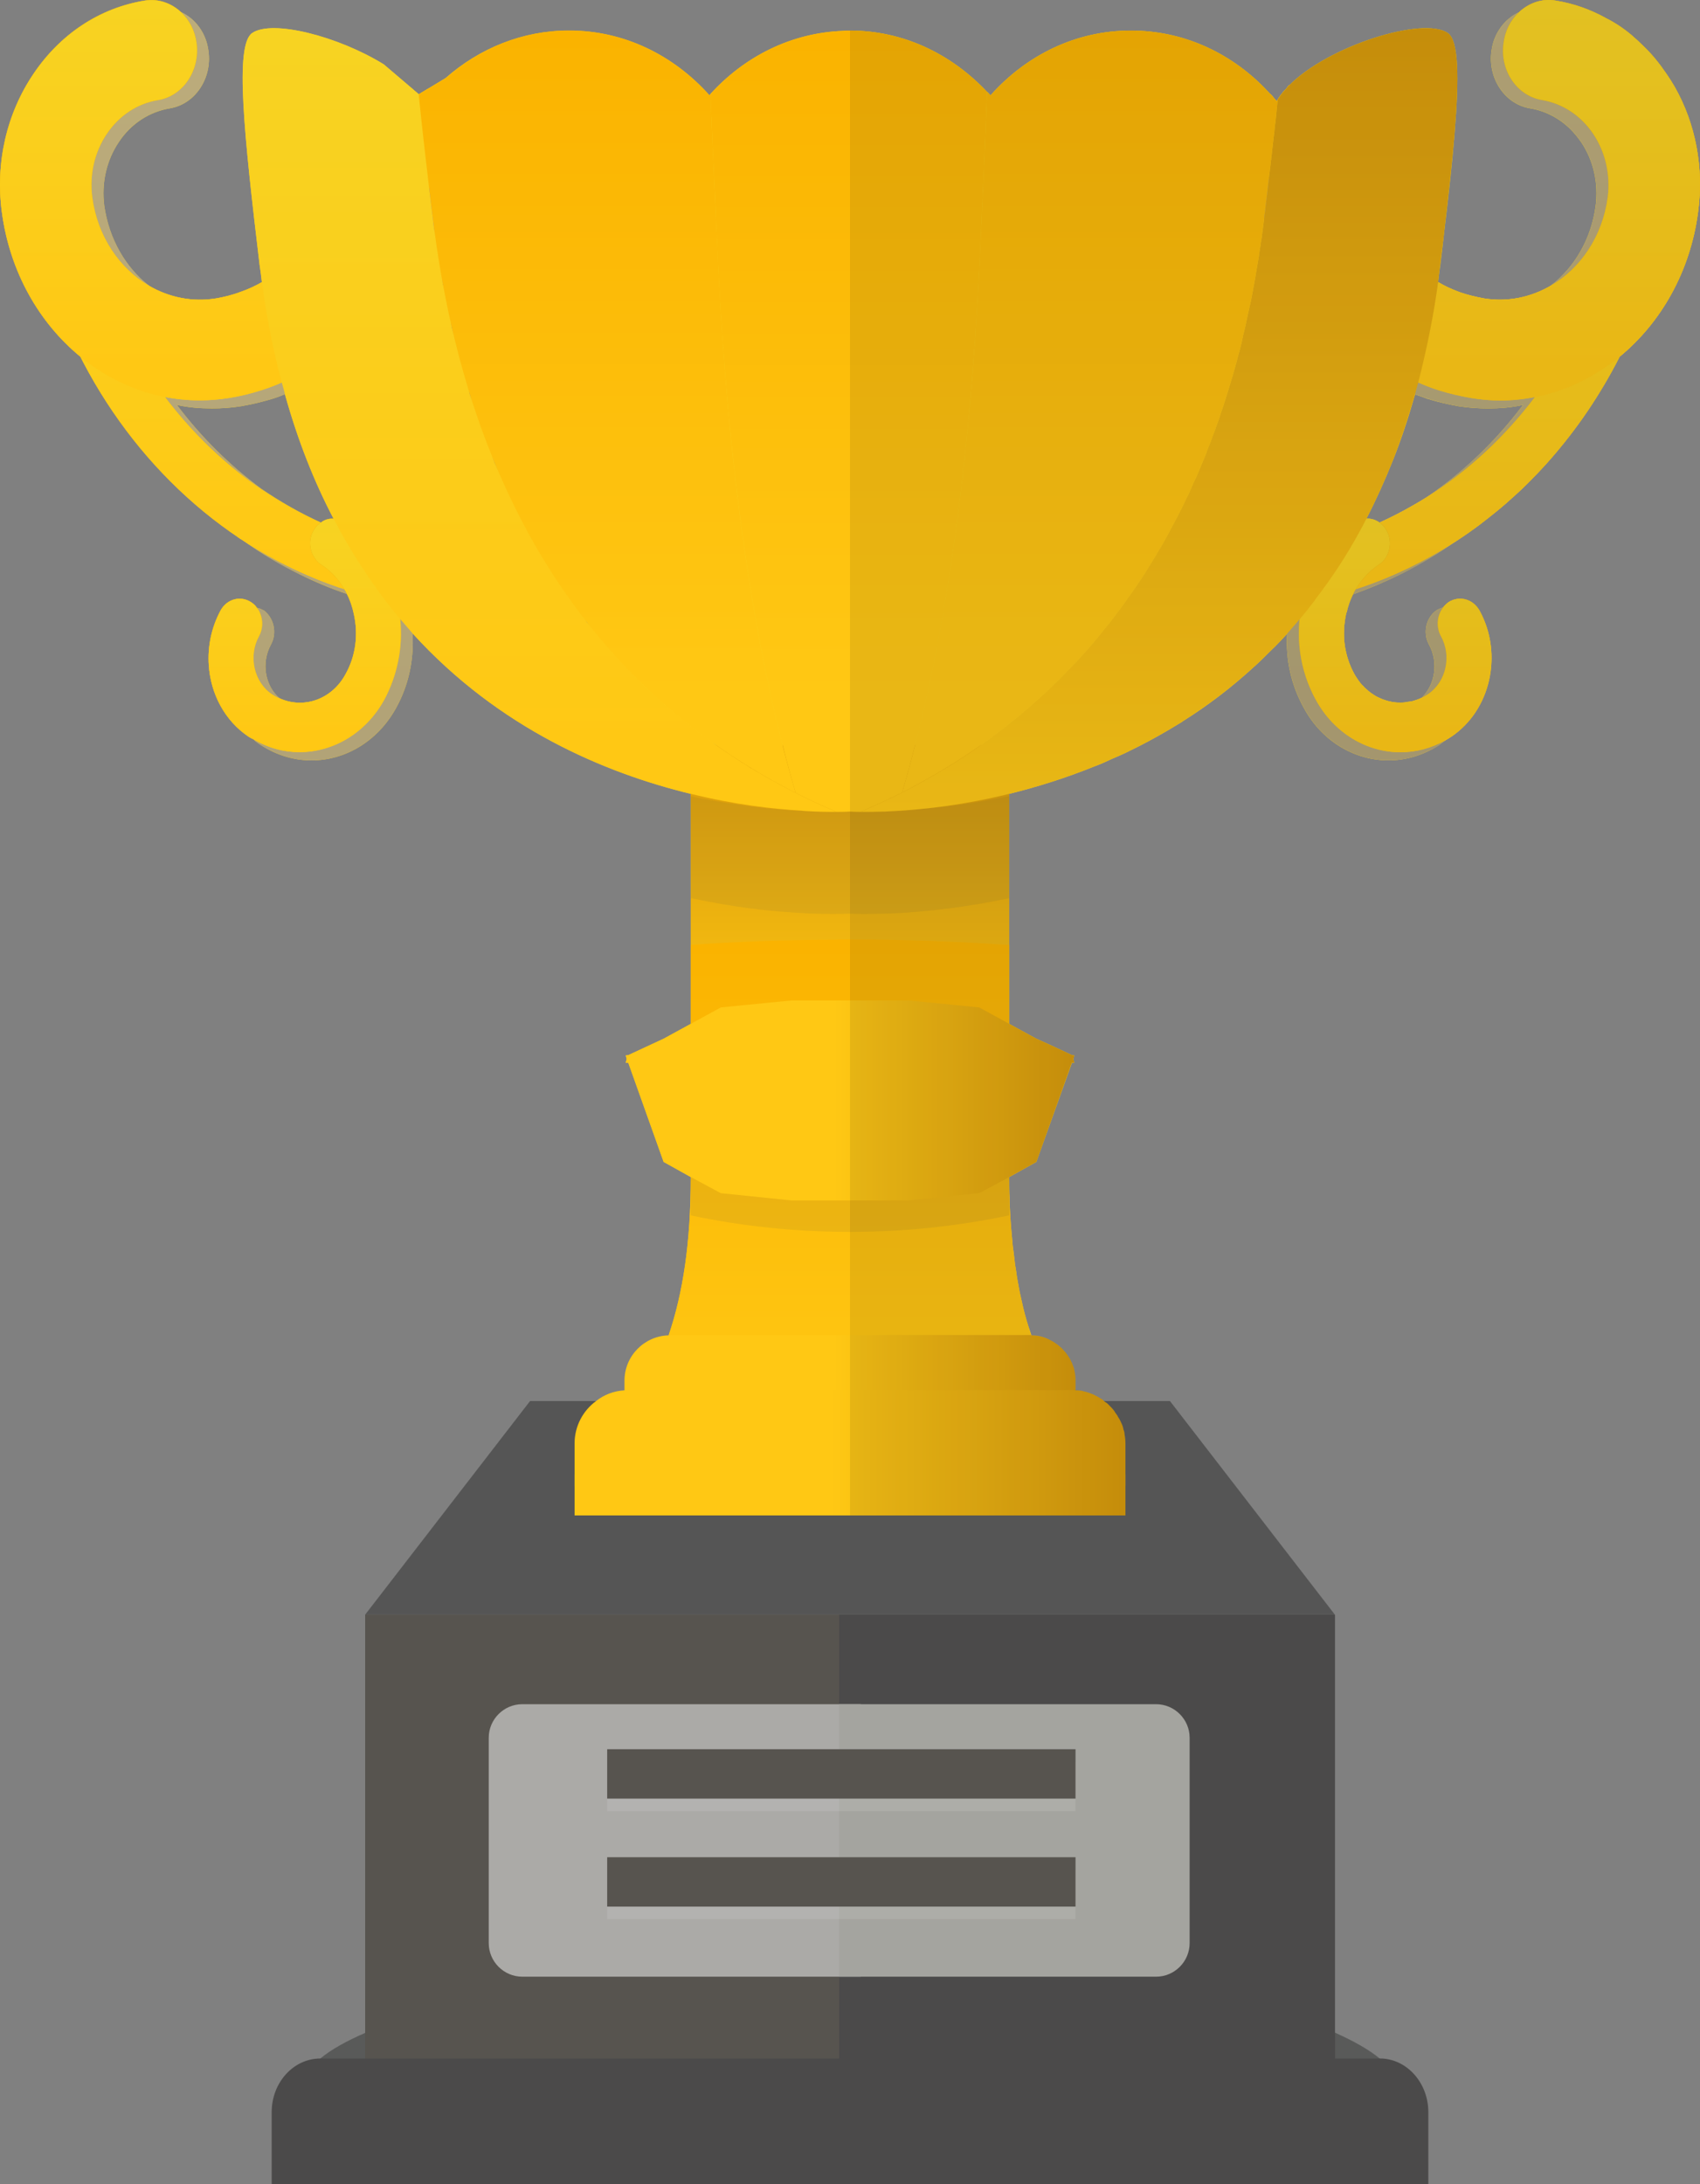 <?xml version="1.0" encoding="UTF-8" standalone="no"?>
<svg
   version="1.1"
   id="_x35_"
   viewBox="0 0 398.583 512"
   xml:space="preserve"
   fill="#000000"
   sodipodi:docname="trophy.svg"
   width="398.583"
   height="512"
   inkscape:version="1.2.2 (732a01da63, 2022-12-09)"
   xmlns:inkscape="http://www.inkscape.org/namespaces/inkscape"
   xmlns:sodipodi="http://sodipodi.sourceforge.net/DTD/sodipodi-0.dtd"
   xmlns="http://www.w3.org/2000/svg"
   xmlns:svg="http://www.w3.org/2000/svg"><rect x="0" y="0" width="398.583" height="512" fill="#808080" stroke="none"/><defs
     id="defs584" /><sodipodi:namedview
     id="namedview582"
     pagecolor="#505050"
     bordercolor="#eeeeee"
     borderopacity="1"
     inkscape:showpageshadow="0"
     inkscape:pageopacity="0"
     inkscape:pagecheckerboard="0"
     inkscape:deskcolor="#505050"
     showgrid="false"
     inkscape:zoom="1.5859375"
     inkscape:cx="210.28571"
     inkscape:cy="104.66995"
     inkscape:window-width="1416"
     inkscape:window-height="974"
     inkscape:window-x="-10"
     inkscape:window-y="0"
     inkscape:window-maximized="0"
     inkscape:current-layer="_x35_" /><g
     id="SVGRepo_bgCarrier"
     stroke-width="0"
     transform="translate(3.085441e-4,3.1002193e-5)" /><g
     id="SVGRepo_tracerCarrier"
     stroke-linecap="round"
     stroke-linejoin="round"
     transform="translate(3.085441e-4,3.1002193e-5)" /><g
     id="SVGRepo_iconCarrier"
     transform="translate(3.085441e-4,3.1002193e-5)"> <g
   id="g578"> <linearGradient
   id="SVGID_1_"
   gradientUnits="userSpaceOnUse"
   x1="199.29"
   y1="312.949"
   x2="199.29"
   y2="0.011"> <stop
   offset="0.074"
   style="stop-color:#ffc814"
   id="stop296" /> <stop
   offset="0.995"
   style="stop-color:#f7d322"
   id="stop298" /> </linearGradient> <path
   style="fill:url(#SVGID_1_)"
   d="m 142.408,151.655 c -0.593,-0.667 -1.111,-1.259 -1.703,-1.926 0.518,0.593 1.111,1.259 1.629,1.926 0.296,0.37 0.667,0.667 0.963,1.037 -0.296,-0.37 -0.593,-0.667 -0.889,-1.037 z M 392.642,20.354 c -0.592,-1.037 -1.259,-2.074 -1.925,-3.036 -1.555,-2.296 -3.259,-4.443 -5.258,-6.369 -0.963,-0.963 -1.926,-1.851 -2.962,-2.74 -1.851,-1.555 -3.851,-2.888 -5.924,-3.925 -3.703,-2.073 -7.702,-3.48 -11.923,-4.147 -3.184,-0.518 -6.221,0.593 -8.517,2.74 -3.333,1.555 -5.924,4.888 -6.443,9.109 -0.889,6.443 3.184,12.441 9.035,13.404 3.629,0.592 6.961,2.37 9.553,4.962 0.889,0.889 1.703,1.925 2.444,2.962 2.888,4.295 4.073,9.553 3.406,14.885 -0.518,3.925 -1.777,7.627 -3.629,10.812 -0.889,1.555 -1.925,3.037 -3.11,4.369 -1.185,1.333 -2.444,2.592 -3.851,3.629 -4.591,2.666 -9.997,3.851 -15.552,2.962 -2,-0.37 -3.925,-0.814 -5.777,-1.481 -1.777,-0.667 -3.48,-1.407 -5.036,-2.37 0.148,-1.259 0.296,-2.592 0.518,-3.925 0.296,-2.37 0.593,-4.739 0.815,-6.961 0,-0.074 0,-0.074 0,-0.074 1.111,-9.035 2,-17.033 2.518,-23.772 1.111,-13.404 0.963,-21.847 -1.555,-23.624 -5.776,-3.999 -27.993,2.962 -37.176,12.219 h -0.074 c -0.074,0.148 -0.222,0.296 -0.296,0.371 -0.074,0.074 -0.074,0.074 -0.074,0.074 -0.074,0.148 -0.222,0.296 -0.296,0.37 -0.518,0.519 -0.963,1.037 -1.333,1.555 -0.222,0.371 -0.444,0.667 -0.667,0.963 0,0.074 0,0.074 0,0.074 -0.074,0.148 -0.074,0.148 -0.148,0.222 0,0 -0.074,0.074 -0.074,0.148 -0.518,-0.592 -0.963,-1.185 -1.481,-1.703 l -1.407,-1.481 c -4.147,-4.221 -8.961,-7.553 -14.219,-9.85 -5.258,-2.296 -11.034,-3.555 -17.107,-3.555 -12.886,0 -24.512,5.777 -32.881,15.181 -0.296,-0.296 -0.518,-0.592 -0.741,-0.815 h -0.074 C 223.053,12.65 211.796,7.17 199.281,7.17 c -0.519,0 -1.111,0 -1.629,0.074 -12.145,0.444 -23.106,5.998 -31.104,14.811 -0.074,0.148 -0.148,0.222 -0.222,0.296 C 157.958,12.946 146.331,7.17 133.445,7.17 c -10.96,0 -21.032,4.147 -28.956,11.108 l -4.147,2.518 -2.148,1.333 -2.222,-1.925 -5.998,-5.11 C 79.312,8.505 63.761,4.506 59.095,7.765 c -4.073,2.888 -1.926,23.401 1.777,54.431 0.222,1.333 0.37,2.666 0.518,3.925 -1.555,0.963 -3.258,1.703 -5.036,2.296 -1.851,0.74 -3.777,1.185 -5.777,1.555 -5.554,0.889 -10.96,-0.296 -15.626,-2.962 v -0.074 c -0.074,0 -0.074,0 -0.074,0 C 29.471,62.715 25.546,56.05 24.435,48.2 23.768,42.868 24.953,37.61 27.841,33.315 30.729,28.946 35.025,26.206 39.838,25.391 45.689,24.428 49.762,18.43 48.873,11.987 48.355,7.766 45.837,4.433 42.504,2.878 H 42.43 C 40.134,0.731 37.098,-0.38 33.913,0.138 23.4,1.84 14.143,7.913 7.849,17.318 1.554,26.649 -1.112,38.202 0.443,49.755 c 1.851,13.997 8.739,25.919 18.366,33.844 0.074,0 0.074,0 0.074,0.074 8.664,16.959 21.18,31.251 36.139,41.619 0.296,0.148 0.518,0.37 0.74,0.593 0.37,0.296 0.667,0.518 1.037,0.666 4.295,3.111 8.813,5.777 13.478,8.072 3.554,1.777 7.257,3.333 11.034,4.591 0.74,1.407 1.259,2.962 1.629,4.666 1.111,4.888 0.444,9.923 -1.925,14.144 -3.185,5.924 -9.775,8.22 -15.404,5.702 -3.481,-2.888 -4.444,-8.368 -2.074,-12.664 1.481,-2.74 0.667,-6.221 -1.703,-7.998 H 61.76 c -0.519,-0.296 -1.037,-0.518 -1.555,-0.593 -0.296,-0.518 -0.74,-0.889 -1.259,-1.259 -2.518,-1.704 -5.776,-0.815 -7.257,1.925 -2.148,3.999 -3.037,8.442 -2.74,12.812 0.444,6.665 3.703,12.96 9.331,16.737 0.37,0.222 0.74,0.444 1.111,0.592 0.519,0.519 1.111,0.963 1.704,1.333 3.777,2.444 7.85,3.629 11.923,3.629 7.85,0 15.477,-4.369 19.847,-12.293 2.962,-5.332 4.221,-11.405 3.851,-17.477 l 0.074,0.074 c 20.218,22.217 45.026,32.658 65.169,37.546 v 53.912 l -6.369,3.481 -8.294,3.851 -0.592,0.074 0.222,0.814 -0.222,0.889 h 0.592 l 8.294,23.254 6.369,3.555 c 0,15.256 -1.851,27.253 -5.184,37.028 h 85.016 c -0.222,-0.667 -0.444,-1.333 -0.666,-2 -0.593,-1.851 -1.111,-3.777 -1.555,-5.851 -0.296,-1.259 -0.593,-2.592 -0.814,-3.925 -0.222,-1.185 -0.444,-2.444 -0.593,-3.703 -0.148,-0.667 -0.222,-1.333 -0.296,-2.074 -0.148,-1.111 -0.296,-2.296 -0.444,-3.48 -0.222,-2.37 -0.444,-4.888 -0.593,-7.48 -0.074,-1.259 -0.148,-2.592 -0.148,-3.925 -0.074,-1.333 -0.074,-2.74 -0.074,-4.147 v -0.444 l 5.702,-3.185 0.667,-0.37 8.368,-23.254 h 0.518 l -0.222,-0.889 0.222,-0.814 -0.518,-0.074 -5.406,-2.518 -2.962,-1.333 -6.369,-3.481 v -53.912 c 6.295,-1.555 13.034,-3.629 19.995,-6.443 1.407,-0.518 2.74,-1.111 4.147,-1.778 1.185,-0.518 2.444,-1.036 3.629,-1.629 0.222,-0.074 0.371,-0.222 0.592,-0.296 1.407,-0.667 2.814,-1.407 4.221,-2.148 0.518,-0.296 1.111,-0.593 1.629,-0.889 2.148,-1.185 4.295,-2.444 6.443,-3.777 0.074,-0.148 0.222,-0.222 0.296,-0.222 5.628,-3.555 11.108,-7.702 16.44,-12.59 1.333,-1.185 2.592,-2.444 3.925,-3.777 1.333,-1.259 2.592,-2.592 3.851,-3.999 -0.371,6.073 0.962,12.071 3.925,17.403 4.295,7.924 11.997,12.293 19.847,12.293 4.073,0 8.146,-1.185 11.923,-3.629 0.444,-0.37 0.889,-0.666 1.259,-0.963 l 0.074,-0.074 h 0.074 c 0.222,-0.222 0.518,-0.371 0.815,-0.518 0.148,-0.148 0.37,-0.297 0.592,-0.37 1.629,-1.111 2.962,-2.444 4.221,-3.925 5.702,-6.887 6.961,-17.255 2.37,-25.623 -0.074,-0.222 -0.296,-0.37 -0.444,-0.592 -0.815,-1.111 -1.926,-1.851 -3.184,-2.074 -1.185,-0.222 -2.444,-0.074 -3.629,0.667 -0.444,0.37 -0.889,0.74 -1.259,1.259 -0.518,0.148 -1.037,0.37 -1.555,0.667 -2.444,1.703 -3.259,5.258 -1.777,7.998 2.296,4.147 1.481,9.405 -1.704,12.515 -0.74,0.37 -1.481,0.593 -2.222,0.814 -0.296,0.074 -0.592,0.074 -0.814,0.074 -0.592,0.148 -1.259,0.222 -1.851,0.222 -0.592,0 -1.185,0 -1.703,-0.074 -0.741,-0.148 -1.481,-0.296 -2.222,-0.593 -0.222,0 -0.37,-0.148 -0.592,-0.222 -0.518,-0.222 -1.111,-0.444 -1.629,-0.814 -0.074,0 -0.148,-0.074 -0.222,-0.148 -0.741,-0.444 -1.407,-1.037 -2.074,-1.63 -0.222,-0.222 -0.37,-0.444 -0.593,-0.592 -0.592,-0.667 -1.111,-1.407 -1.629,-2.222 -0.074,-0.148 -0.148,-0.222 -0.222,-0.37 -1.185,-2.147 -1.925,-4.443 -2.296,-6.813 -0.296,-2.444 -0.148,-4.887 0.371,-7.331 0,-0.148 0.074,-0.296 0.148,-0.37 0.297,-1.407 0.741,-2.666 1.333,-3.925 0.074,-0.074 0.074,-0.222 0.148,-0.296 8.443,-2.962 16.441,-7.11 23.772,-12.219 0.074,-0.074 0.148,-0.074 0.296,-0.148 1.851,-1.185 3.629,-2.444 5.406,-3.777 0.148,-0.074 0.222,-0.148 0.297,-0.222 0.815,-0.666 1.629,-1.333 2.444,-2 1.111,-0.814 2.222,-1.703 3.332,-2.666 0.371,-0.296 0.741,-0.666 1.111,-1.037 1.481,-1.259 2.888,-2.518 4.221,-3.851 1.481,-1.481 2.814,-2.962 4.221,-4.444 5.776,-6.443 10.886,-13.626 15.256,-21.328 0.74,-1.333 1.481,-2.666 2.147,-3.999 9.627,-7.924 16.514,-19.847 18.366,-33.844 1.406,-10.29 -0.519,-20.657 -5.482,-29.396 z M 75.239,122.477 c -4.888,-2.221 -9.553,-4.887 -13.997,-7.924 -7.48,-5.554 -14.07,-12.071 -19.773,-19.625 2.666,0.592 5.406,0.815 8.22,0.815 2.222,0 4.517,-0.148 6.813,-0.518 2.592,-0.444 5.036,-1.037 7.48,-1.777 0.963,-0.297 1.926,-0.667 2.814,-1.037 3.037,10.886 6.887,20.588 11.405,29.178 -1.036,-0.075 -2.073,0.221 -2.962,0.888 z m 26.438,-69.316 v -0.074 h 0.074 c 0.074,0.889 0.222,1.777 0.37,2.74 -0.148,-0.889 -0.295,-1.777 -0.444,-2.666 z m 2.222,13.774 c 0,0 0,-0.074 -0.074,-0.148 -0.074,-0.37 -0.148,-0.814 -0.148,-1.185 0.074,0.37 0.148,0.74 0.222,1.185 0,0 0,0.074 0,0.148 z m 2,9.85 c -0.148,-0.814 -0.297,-1.629 -0.518,-2.37 0.222,0.74 0.37,1.555 0.592,2.296 0.222,1.111 0.444,2.147 0.666,3.184 -0.222,-1.037 -0.444,-2.073 -0.74,-3.11 z m 4.073,15.181 c 0,-0.148 0,-0.222 -0.074,-0.37 0.074,0.148 0.074,0.222 0.148,0.37 0.222,0.74 0.444,1.481 0.666,2.222 -0.296,-0.741 -0.519,-1.481 -0.74,-2.222 z m 5.85,16.292 c 0,-0.074 0,-0.148 -0.074,-0.222 -0.148,-0.37 -0.296,-0.74 -0.444,-1.185 0.148,0.444 0.371,0.814 0.518,1.185 0,0.074 0,0.148 0.074,0.148 0.296,0.814 0.667,1.703 1.037,2.518 -0.37,-0.814 -0.741,-1.629 -1.111,-2.444 z m 8.665,17.922 c 0,0 0,0 0.074,0 0.074,0.222 0.148,0.37 0.297,0.519 -0.149,-0.149 -0.224,-0.371 -0.371,-0.519 z m 13.107,19.773 c -0.222,-0.37 -0.519,-0.74 -0.815,-1.111 0.296,0.37 0.593,0.74 0.889,1.111 0.37,0.519 0.814,1.111 1.333,1.63 -0.444,-0.519 -0.888,-1.038 -1.407,-1.63 z m 30.289,28.733 c -0.297,-0.222 -0.593,-0.518 -0.889,-0.74 0.37,0.296 0.666,0.518 1.037,0.74 z m 166.848,-58.281 c -0.074,0.074 -0.074,0.074 -0.148,0.074 -0.222,0.148 -0.444,0.296 -0.667,0.444 -3.258,1.926 -6.517,3.777 -9.997,5.332 -0.148,0.074 -0.296,0.148 -0.444,0.222 -0.222,-0.148 -0.518,-0.296 -0.815,-0.37 -0.222,-0.148 -0.37,-0.222 -0.592,-0.297 -0.148,-0.074 -0.222,-0.074 -0.37,-0.074 -0.371,-0.074 -0.815,-0.148 -1.259,-0.148 0,0 0,0 -0.074,0 2.222,-4.295 4.295,-8.887 6.221,-13.7 1.926,-4.888 3.629,-9.998 5.184,-15.478 0.222,0.148 0.518,0.222 0.74,0.296 0.667,0.222 1.333,0.444 2.074,0.741 2.37,0.74 4.887,1.333 7.406,1.777 2.37,0.37 4.665,0.518 6.887,0.518 2.814,0 5.554,-0.222 8.22,-0.815 -6.37,8.444 -13.924,15.701 -22.366,21.478 z"
   id="path301" /> <g
   id="g576"> <g
   id="g560"> <path
   style="fill:#595a59"
   d="M 327.557,489.117 V 512 H 71.028 v -22.883 c 0,-2.296 1.481,-4.444 4.073,-6.591 2.592,-2.147 6.22,-4.147 10.516,-5.999 17.774,-7.85 46.063,-13.182 50.136,-13.182 h 127.154 c 3.999,0 32.288,5.258 50.062,13.108 4.295,1.926 7.924,3.925 10.516,6.073 h 0.074 c 2.517,2.147 3.998,4.295 3.998,6.591 z"
   id="path303" /> <g
   id="g309"> <rect
   x="85.617"
   y="378.478"
   style="fill:#57544f"
   width="227.351"
   height="110.491"
   id="rect305" /> <rect
   x="196.736"
   y="378.5"
   style="fill:#4b4a4a"
   width="116.268"
   height="110.487"
   id="rect307" /> </g> <polygon
   style="fill:#555555"
   points="124.274,328.416 274.311,328.416 312.969,378.478 85.617,378.478 "
   id="polygon311" /> <linearGradient
   id="SVGID_2_"
   gradientUnits="userSpaceOnUse"
   x1="199.293"
   y1="248.657"
   x2="199.293"
   y2="174.676"> <stop
   offset="0"
   style="stop-color:#ffc814"
   id="stop313" /> <stop
   offset="0.995"
   style="stop-color:#d79909"
   id="stop315" /> </linearGradient> <path
   style="fill:url(#SVGID_2_)"
   d="m 236.617,174.676 v 73.982 c -12.071,-0.37 -24.587,-0.444 -37.25,-0.444 h -4.073 c -11.479,0 -22.513,0.074 -33.325,0.444 v -73.982 z"
   id="path318" /> <linearGradient
   id="SVGID_3_"
   gradientUnits="userSpaceOnUse"
   x1="199.293"
   y1="352.114"
   x2="199.293"
   y2="220.22"> <stop
   offset="0.148"
   style="stop-color:#ffc814"
   id="stop320" /> <stop
   offset="0.995"
   style="stop-color:#fab300"
   id="stop322" /> </linearGradient> <path
   style="fill:url(#SVGID_3_)"
   d="m 263.87,345.597 v 2.74 c -20.291,2.444 -42.064,3.777 -64.503,3.777 h -4.073 c -21.18,-0.148 -41.545,-1.407 -60.578,-3.777 v -2.74 c 4.295,-3.925 8.294,-8.072 11.701,-12.738 1.185,-1.407 2.147,-2.888 3.036,-4.443 0.667,-0.815 1.185,-1.703 1.703,-2.592 2.148,-3.851 4.073,-8.072 5.628,-12.812 3.333,-9.775 5.184,-21.772 5.184,-37.102 v -54.431 c 10.812,-0.74 21.847,-1.185 33.325,-1.185 1.333,-0.074 2.592,-0.074 3.999,-0.074 h 0.074 c 12.441,0 24.809,0.444 36.658,1.259 h 0.593 v 54.876 c 0,1.407 0,2.814 0.074,4.147 0,1.333 0.074,2.666 0.148,3.925 0.148,2.592 0.37,5.11 0.592,7.48 0.148,1.185 0.296,2.37 0.444,3.48 0.074,0.741 0.148,1.407 0.296,2.074 0.148,1.259 0.371,2.518 0.593,3.703 0.222,1.333 0.518,2.666 0.815,3.925 0.444,2.074 0.963,3.999 1.555,5.851 0.222,0.666 0.444,1.407 0.667,2.073 1.555,4.74 3.48,8.961 5.628,12.812 0.518,0.889 1.037,1.777 1.704,2.592 0.814,1.555 1.851,3.036 3.036,4.443 3.406,4.665 7.331,8.812 11.701,12.737 z"
   id="path325" /> <path
   style="opacity:0.1;fill:#52504f"
   d="m 236.606,240.353 v 44.54 c -11.096,2.338 -22.503,3.647 -34.132,3.841 -1.057,0.019 -2.114,0.029 -3.181,0.029 -12.735,0 -25.209,-1.319 -37.313,-3.86 v -44.54 c 12.105,2.541 24.578,3.86 37.313,3.86 1.067,0 2.124,-0.01 3.181,-0.029 11.63,-0.194 23.036,-1.504 34.132,-3.841 z"
   id="path327" /> <linearGradient
   id="SVGID_4_"
   gradientUnits="userSpaceOnUse"
   x1="146.713"
   y1="257.952"
   x2="251.873"
   y2="257.952"> <stop
   offset="0.463"
   style="stop-color:#ffc814"
   id="stop329" /> <stop
   offset="0.995"
   style="stop-color:#d79909"
   id="stop331" /> </linearGradient> <polygon
   style="fill:url(#SVGID_4_)"
   points="251.28,249.102 242.986,272.355 242.319,272.726 236.617,275.91 235.802,276.355 229.582,279.687 212.993,281.391 185.593,281.391 169.004,279.687 161.969,275.91 155.6,272.355 147.306,249.102 146.713,249.102 146.935,248.213 146.713,247.399 147.306,247.325 155.6,243.474 161.969,239.993 169.004,236.142 185.593,234.513 212.993,234.513 229.582,236.142 236.617,239.993 242.986,243.474 245.948,244.807 251.354,247.325 251.873,247.399 251.65,248.213 251.873,249.102 "
   id="polygon334" /> <linearGradient
   id="SVGID_5_"
   gradientUnits="userSpaceOnUse"
   x1="146.417"
   y1="325.898"
   x2="252.169"
   y2="325.898"> <stop
   offset="0.463"
   style="stop-color:#ffc814"
   id="stop336" /> <stop
   offset="0.995"
   style="stop-color:#d79909"
   id="stop338" /> </linearGradient> <path
   style="fill:url(#SVGID_5_)"
   d="m 252.169,323.602 v 15.256 H 146.417 v -15.256 c 0,-5.702 4.591,-10.442 10.368,-10.59 0.148,-0.074 0.222,-0.074 0.37,-0.074 h 84.572 l 0.074,0.074 c 1.407,0 2.74,0.297 3.999,0.889 0.592,0.297 1.185,0.593 1.777,1.037 0.37,0.222 0.74,0.518 1.037,0.815 0.296,0.222 0.519,0.444 0.74,0.741 0.37,0.37 0.667,0.74 0.963,1.185 0.296,0.444 0.592,0.889 0.814,1.407 0.148,0.222 0.222,0.444 0.297,0.667 0.074,0.074 0.074,0.148 0.074,0.222 0.222,0.444 0.37,0.963 0.444,1.481 0.148,0.665 0.223,1.406 0.223,2.146 z"
   id="path341" /> <linearGradient
   id="SVGID_6_"
   gradientUnits="userSpaceOnUse"
   x1="134.716"
   y1="340.524"
   x2="263.87"
   y2="340.524"> <stop
   offset="0.463"
   style="stop-color:#ffc814"
   id="stop343" /> <stop
   offset="0.995"
   style="stop-color:#d79909"
   id="stop345" /> </linearGradient> <path
   style="fill:url(#SVGID_6_)"
   d="m 263.87,338.34 v 16.884 H 134.716 V 338.34 c 0,-4.074 2,-7.702 5.036,-9.924 1.851,-1.481 4.147,-2.37 6.665,-2.518 0.296,-0.074 0.592,-0.074 0.889,-0.074 H 251.28 c 0.296,0 0.593,0 0.889,0.074 0.444,0 0.814,0 1.185,0.074 0.222,0 0.444,0.074 0.666,0.148 0.741,0.148 1.407,0.37 2.074,0.667 h 0.074 c 0.741,0.37 1.481,0.74 2.148,1.185 0.148,0.074 0.222,0.074 0.296,0.222 0.074,0.074 0.148,0.074 0.222,0.222 0.444,0.296 0.963,0.667 1.333,1.111 0.519,0.518 1.037,1.036 1.333,1.629 0.222,0.297 0.518,0.667 0.667,1.037 0.222,0.296 0.37,0.593 0.518,0.889 0.148,0.296 0.297,0.667 0.444,0.963 0.148,0.37 0.222,0.74 0.297,1.111 0.148,0.296 0.222,0.666 0.222,0.962 0.148,0.74 0.222,1.481 0.222,2.222 z"
   id="path348" /> <path
   style="fill:#4b4a4a"
   d="M 334.889,495.116 V 512 H 63.696 v -16.884 c 0,-6.961 5.11,-12.59 11.405,-12.59 h 248.901 c 6.074,0.296 10.887,5.85 10.887,12.59 z"
   id="path350" /> <path
   style="opacity:0.1;fill:#52504f"
   d="m 215.659,189.635 c -1.037,0.148 -1.926,0.222 -2.888,0.296 -0.444,0.074 -0.889,0.148 -1.259,0.148 -0.74,0.074 -1.407,0.074 -2.074,0.074 -0.666,0 -1.259,0 -1.851,0.074 -2.443,0.074 -4.369,0.074 -5.776,0.074 -1.63,0 -2.518,-0.074 -2.518,-0.074 0,0 -1.111,0.074 -3.184,0.074 -1.851,0 -4.443,0 -7.628,-0.222 -0.667,0 -1.407,-0.074 -2.074,-0.074 -1.999,-0.148 -4.221,-0.296 -6.591,-0.518 -5.258,-0.592 -11.256,-1.481 -17.847,-2.814 v 23.846 c 9.627,2.073 17.996,3.036 24.438,3.406 3.925,0.297 7.035,0.297 9.257,0.297 2.37,0 3.629,-0.074 3.629,-0.074 0,0 0.963,0.074 2.814,0.074 2.074,0 5.332,0 9.405,-0.222 6.443,-0.444 15.181,-1.333 25.105,-3.48 V 186.6 c -7.998,1.702 -15.108,2.591 -20.958,3.035 z"
   id="path352" /> <g
   id="g556"> <g
   id="g517"> <g
   id="g423"> <linearGradient
   id="SVGID_7_"
   gradientUnits="userSpaceOnUse"
   x1="60.849"
   y1="178.231"
   x2="60.849"
   y2="1.908"> <stop
   offset="0.074"
   style="stop-color:#B2A377"
   id="stop354" /> <stop
   offset="1"
   style="stop-color:#BCAC7B"
   id="stop356" /> </linearGradient> <path
   style="fill:url(#SVGID_7_)"
   d="m 118.868,138.315 c 0,3.555 -2.592,6.369 -5.776,6.369 -5.777,0 -11.479,-0.518 -17.033,-1.481 0.371,1.777 0.592,3.481 0.667,5.258 0.37,6.073 -0.889,12.145 -3.851,17.477 -4.369,7.924 -11.997,12.294 -19.847,12.294 -4.073,0 -8.146,-1.185 -11.923,-3.629 -0.592,-0.37 -1.185,-0.814 -1.703,-1.333 -5.777,-4.813 -8.591,-12.737 -7.48,-20.291 0.37,-2.74 1.185,-5.406 2.592,-7.924 1.185,-2.222 3.555,-3.184 5.702,-2.592 0.519,0.074 1.037,0.296 1.555,0.593 h 0.074 c 2.37,1.777 3.184,5.258 1.704,7.998 -2.37,4.295 -1.407,9.775 2.073,12.664 0.297,0.444 0.593,0.666 0.963,0.889 5.924,3.999 13.7,1.851 17.255,-4.666 2.37,-4.295 3.036,-9.331 1.926,-14.145 -0.444,-2.074 -1.259,-4.073 -2.296,-5.776 -0.741,-0.222 -1.481,-0.444 -2.148,-0.815 -3.777,-1.259 -7.48,-2.814 -11.034,-4.591 -4.666,-2.296 -9.183,-4.962 -13.478,-8.072 -0.37,-0.148 -0.666,-0.37 -1.037,-0.666 -13.996,-10.146 -25.697,-23.92 -33.917,-39.99 0,-0.074 -0.074,-0.074 -0.074,-0.074 0,-0.148 -0.074,-0.222 -0.148,-0.37 C 20.449,84.479 19.338,83.516 18.301,82.479 10.45,74.701 4.896,63.962 3.267,51.669 2.23,43.893 3.045,36.117 5.637,29.008 V 28.934 C 6.526,26.49 7.636,24.194 8.895,21.973 9.487,21.01 10.08,20.122 10.672,19.233 16.967,9.828 26.224,3.755 36.741,2.052 c 2.073,-0.37 3.999,0 5.776,0.815 3.333,1.555 5.85,4.888 6.369,9.109 0.889,6.443 -3.184,12.441 -9.035,13.404 -4.814,0.815 -9.109,3.555 -11.997,7.924 -2.888,4.295 -4.073,9.553 -3.407,14.885 1.111,7.85 5.036,14.515 10.442,18.736 0,0.074 0.074,0.074 0.074,0.074 0,0 0.074,0 0.074,0.074 5.11,3.999 11.627,5.85 18.366,4.813 1.999,-0.37 3.925,-0.814 5.776,-1.555 0.889,-0.297 1.777,-0.667 2.666,-1.037 5.628,-2.592 10.59,-6.813 14.293,-12.367 5.48,-8.146 7.776,-18.218 6.443,-28.215 -0.667,-4.666 1.259,-8.961 4.517,-11.479 0.074,-0.074 0.222,-0.148 0.296,-0.222 h 0.074 l 5.702,4.887 2.444,2.148 4.814,-2.888 v -0.074 l 1.555,-0.889 c 0.889,1.481 1.555,3.184 1.777,5.036 0.444,3.037 0.592,6.147 0.592,9.183 0,6.369 -0.889,12.664 -2.666,18.662 v 0.074 c -0.592,1.999 -1.259,3.925 -1.999,5.776 -1.63,4.221 -3.777,8.294 -6.369,12.071 -6.812,9.998 -15.995,17.404 -26.511,21.403 -0.889,0.37 -1.851,0.74 -2.814,1.037 -2.444,0.74 -4.888,1.333 -7.48,1.777 -2.296,0.37 -4.591,0.518 -6.813,0.518 -2.814,0 -5.554,-0.222 -8.22,-0.814 5.925,7.85 12.812,14.663 20.588,20.291 1.259,0.889 2.518,1.703 3.851,2.518 2.814,1.925 5.776,3.629 8.886,5.11 1.037,0.592 2.074,1.037 3.184,1.555 0.222,-0.148 0.444,-0.296 0.667,-0.37 0.222,-0.148 0.444,-0.222 0.667,-0.371 0.666,-0.148 1.407,-0.222 2.073,-0.148 0.518,0 0.963,0.222 1.481,0.444 0,0.074 0.074,0.074 0.148,0.148 0.148,0 0.37,0.074 0.518,0.222 1.111,0.667 2.074,1.481 3.037,2.37 0.592,0.519 1.11,1.037 1.629,1.555 7.924,2.444 16.292,3.777 24.883,3.777 0.518,0 1.036,0.074 1.555,0.296 2.444,0.667 4.221,3.111 4.221,6 z"
   id="path359" /> <g
   id="g421"> <g
   id="g379"> <g
   id="g368"> <linearGradient
   id="SVGID_8_"
   gradientUnits="userSpaceOnUse"
   x1="60.847"
   y1="142.8"
   x2="60.847"
   y2="21.299"> <stop
   offset="0"
   style="stop-color:#ffc814"
   id="stop361" /> <stop
   offset="0.995"
   style="stop-color:#d79909"
   id="stop363" /> </linearGradient> <path
   style="fill:url(#SVGID_8_)"
   d="M 110.291,142.8 C 52.577,142.8 5.624,91.146 5.624,27.655 c 0,-3.511 2.587,-6.357 5.778,-6.357 3.192,0 5.778,2.846 5.778,6.357 0,56.48 41.77,102.431 93.111,102.431 3.192,0 5.779,2.846 5.779,6.357 0,3.51 -2.587,6.357 -5.779,6.357 z"
   id="path366" /> </g> <g
   id="g377"> <linearGradient
   id="SVGID_9_"
   gradientUnits="userSpaceOnUse"
   x1="60.847"
   y1="142.8"
   x2="60.847"
   y2="21.299"> <stop
   offset="0.074"
   style="stop-color:#ffc814"
   id="stop370" /> <stop
   offset="0.995"
   style="stop-color:#f7d322"
   id="stop372" /> </linearGradient> <path
   style="fill:url(#SVGID_9_)"
   d="M 110.291,142.8 C 52.577,142.8 5.624,91.146 5.624,27.655 c 0,-3.511 2.587,-6.357 5.778,-6.357 3.192,0 5.778,2.846 5.778,6.357 0,56.48 41.77,102.431 93.111,102.431 3.192,0 5.779,2.846 5.779,6.357 0,3.51 -2.587,6.357 -5.779,6.357 z"
   id="path375" /> </g> </g> <g
   id="g399"> <g
   id="g388"> <linearGradient
   id="SVGID_10_"
   gradientUnits="userSpaceOnUse"
   x1="50.789"
   y1="93.846"
   x2="50.789"
   y2="0.017"> <stop
   offset="0"
   style="stop-color:#ffc814"
   id="stop381" /> <stop
   offset="0.995"
   style="stop-color:#d79909"
   id="stop383" /> </linearGradient> <path
   style="fill:url(#SVGID_10_)"
   d="m 100.597,43.906 c -0.774,4.501 -2.022,8.887 -3.698,13.095 v 0.013 c -1.687,4.234 -3.814,8.264 -6.379,12.065 -6.333,9.383 -14.781,16.451 -24.443,20.583 -1.595,0.699 -3.224,1.31 -4.877,1.831 -2.427,0.788 -4.923,1.386 -7.466,1.793 -2.311,0.369 -4.611,0.56 -6.876,0.56 -2.774,0 -5.513,-0.267 -8.182,-0.788 C 32.62,91.863 26.9,89.371 21.814,85.824 20.786,85.125 19.791,84.362 18.821,83.574 9.205,75.678 2.317,63.778 0.433,49.729 -1.116,38.185 1.519,26.666 7.841,17.309 14.174,7.939 23.431,1.849 33.925,0.146 c 3.19,-0.521 6.276,0.572 8.564,2.733 1.884,1.78 3.213,4.285 3.606,7.209 0.855,6.446 -3.19,12.434 -9.049,13.387 -4.819,0.776 -9.084,3.585 -11.996,7.895 -2.901,4.31 -4.114,9.599 -3.409,14.913 1.236,9.192 6.402,16.693 13.348,20.723 4.634,2.695 10.055,3.852 15.613,2.949 1.988,-0.33 3.918,-0.826 5.79,-1.513 1.745,-0.623 3.432,-1.399 5.039,-2.314 4.634,-2.619 8.679,-6.395 11.88,-11.124 5.501,-8.15 7.789,-18.168 6.449,-28.224 -0.635,-4.755 1.399,-9.256 4.854,-11.658 h 0.012 l 2.496,2.136 5.686,4.844 0.335,-0.203 2.82,-1.678 2.207,1.882 2.184,-1.309 c 0.035,0.102 0.069,0.216 0.104,0.318 0.231,0.712 0.404,1.449 0.508,2.225 0.937,6.94 0.786,13.882 -0.369,20.569 z"
   id="path386" /> </g> <g
   id="g397"> <linearGradient
   id="SVGID_11_"
   gradientUnits="userSpaceOnUse"
   x1="50.789"
   y1="93.846"
   x2="50.789"
   y2="0.017"> <stop
   offset="0.074"
   style="stop-color:#ffc814"
   id="stop390" /> <stop
   offset="0.995"
   style="stop-color:#f7d322"
   id="stop392" /> </linearGradient> <path
   style="fill:url(#SVGID_11_)"
   d="m 100.597,43.906 c -0.774,4.501 -2.022,8.887 -3.698,13.095 v 0.013 c -1.687,4.234 -3.814,8.264 -6.379,12.065 -6.333,9.383 -14.781,16.451 -24.443,20.583 -1.595,0.699 -3.224,1.31 -4.877,1.831 -2.427,0.788 -4.923,1.386 -7.466,1.793 -2.311,0.369 -4.611,0.56 -6.876,0.56 -2.774,0 -5.513,-0.267 -8.182,-0.788 C 32.62,91.863 26.9,89.371 21.814,85.824 20.786,85.125 19.791,84.362 18.821,83.574 9.205,75.678 2.317,63.778 0.433,49.729 -1.116,38.185 1.519,26.666 7.841,17.309 14.174,7.939 23.431,1.849 33.925,0.146 c 3.19,-0.521 6.276,0.572 8.564,2.733 1.884,1.78 3.213,4.285 3.606,7.209 0.855,6.446 -3.19,12.434 -9.049,13.387 -4.819,0.776 -9.084,3.585 -11.996,7.895 -2.901,4.31 -4.114,9.599 -3.409,14.913 1.236,9.192 6.402,16.693 13.348,20.723 4.634,2.695 10.055,3.852 15.613,2.949 1.988,-0.33 3.918,-0.826 5.79,-1.513 1.745,-0.623 3.432,-1.399 5.039,-2.314 4.634,-2.619 8.679,-6.395 11.88,-11.124 5.501,-8.15 7.789,-18.168 6.449,-28.224 -0.635,-4.755 1.399,-9.256 4.854,-11.658 h 0.012 l 2.496,2.136 5.686,4.844 0.335,-0.203 2.82,-1.678 2.207,1.882 2.184,-1.309 c 0.035,0.102 0.069,0.216 0.104,0.318 0.231,0.712 0.404,1.449 0.508,2.225 0.937,6.94 0.786,13.882 -0.369,20.569 z"
   id="path395" /> </g> </g> <g
   id="g419"> <g
   id="g408"> <linearGradient
   id="SVGID_12_"
   gradientUnits="userSpaceOnUse"
   x1="71.455"
   y1="176.305"
   x2="71.455"
   y2="121.567"> <stop
   offset="0"
   style="stop-color:#ffc814"
   id="stop401" /> <stop
   offset="0.995"
   style="stop-color:#d79909"
   id="stop403" /> </linearGradient> <path
   style="fill:url(#SVGID_12_)"
   d="m 90.06,164.086 c -4.369,7.85 -11.997,12.219 -19.847,12.219 -3.703,0 -7.332,-0.963 -10.812,-3.036 -0.371,-0.148 -0.741,-0.37 -1.111,-0.592 -5.628,-3.777 -8.887,-10.072 -9.331,-16.737 -0.296,-4.369 0.593,-8.813 2.74,-12.812 1.481,-2.74 4.74,-3.629 7.258,-1.925 0.518,0.37 0.962,0.74 1.259,1.259 0.37,0.444 0.666,0.889 0.815,1.407 0.667,1.629 0.593,3.629 -0.296,5.258 -2.592,4.666 -1.185,10.812 3.036,13.627 0.593,0.37 1.185,0.74 1.851,0.963 5.628,2.518 12.219,0.222 15.404,-5.702 2.37,-4.221 3.036,-9.257 1.925,-14.145 -0.37,-1.704 -0.889,-3.258 -1.63,-4.666 -0.148,-0.37 -0.37,-0.741 -0.592,-1.037 v -0.074 c -1.407,-2.37 -3.185,-4.295 -5.48,-5.776 -0.518,-0.37 -1.036,-0.814 -1.333,-1.333 -1.407,-1.851 -1.629,-4.444 -0.444,-6.591 0.37,-0.667 0.814,-1.185 1.333,-1.555 0.074,-0.222 0.222,-0.296 0.371,-0.296 0.889,-0.741 1.925,-1.037 3.036,-0.963 0.814,0.074 1.703,0.296 2.518,0.814 0.37,0.222 0.74,0.518 1.036,0.741 0.37,0.296 0.741,0.518 1.111,0.814 0,0.074 0.074,0.074 0.148,0.148 0.814,0.666 1.629,1.407 2.369,2.222 v 0.074 c 3.851,3.925 6.517,8.961 7.85,14.663 v 0.222 c 0.297,1.333 0.519,2.592 0.593,3.851 0.667,6.591 -0.666,13.182 -3.777,18.958 z"
   id="path406" /> </g> <g
   id="g417"> <linearGradient
   id="SVGID_13_"
   gradientUnits="userSpaceOnUse"
   x1="71.455"
   y1="176.305"
   x2="71.455"
   y2="121.567"> <stop
   offset="0.074"
   style="stop-color:#ffc814"
   id="stop410" /> <stop
   offset="0.995"
   style="stop-color:#f7d322"
   id="stop412" /> </linearGradient> <path
   style="fill:url(#SVGID_13_)"
   d="m 90.06,164.086 c -4.369,7.85 -11.997,12.219 -19.847,12.219 -3.703,0 -7.332,-0.963 -10.812,-3.036 -0.371,-0.148 -0.741,-0.37 -1.111,-0.592 -5.628,-3.777 -8.887,-10.072 -9.331,-16.737 -0.296,-4.369 0.593,-8.813 2.74,-12.812 1.481,-2.74 4.74,-3.629 7.258,-1.925 0.518,0.37 0.962,0.74 1.259,1.259 0.37,0.444 0.666,0.889 0.815,1.407 0.667,1.629 0.593,3.629 -0.296,5.258 -2.592,4.666 -1.185,10.812 3.036,13.627 0.593,0.37 1.185,0.74 1.851,0.963 5.628,2.518 12.219,0.222 15.404,-5.702 2.37,-4.221 3.036,-9.257 1.925,-14.145 -0.37,-1.704 -0.889,-3.258 -1.63,-4.666 -0.148,-0.37 -0.37,-0.741 -0.592,-1.037 v -0.074 c -1.407,-2.37 -3.185,-4.295 -5.48,-5.776 -0.518,-0.37 -1.036,-0.814 -1.333,-1.333 -1.407,-1.851 -1.629,-4.444 -0.444,-6.591 0.37,-0.667 0.814,-1.185 1.333,-1.555 0.074,-0.222 0.222,-0.296 0.371,-0.296 0.889,-0.741 1.925,-1.037 3.036,-0.963 0.814,0.074 1.703,0.296 2.518,0.814 0.37,0.222 0.74,0.518 1.036,0.741 0.37,0.296 0.741,0.518 1.111,0.814 0,0.074 0.074,0.074 0.148,0.148 0.814,0.666 1.629,1.407 2.369,2.222 v 0.074 c 3.851,3.925 6.517,8.961 7.85,14.663 v 0.222 c 0.297,1.333 0.519,2.592 0.593,3.851 0.667,6.591 -0.666,13.182 -3.777,18.958 z"
   id="path415" /> </g> </g> </g> </g> <g
   id="g515"> <linearGradient
   id="SVGID_14_"
   gradientUnits="userSpaceOnUse"
   x1="337.74"
   y1="178.231"
   x2="337.74"
   y2="1.904"> <stop
   offset="0.074"
   style="stop-color:#B2A377"
   id="stop425" /> <stop
   offset="1"
   style="stop-color:#BCAC7B"
   id="stop427" /> </linearGradient> <path
   style="fill:url(#SVGID_14_)"
   d="m 395.763,45.152 c 0,2.147 -0.148,4.295 -0.444,6.517 -1.63,12.293 -7.109,22.957 -14.959,30.659 -1.111,1.111 -2.222,2.147 -3.406,3.11 -0.074,0.148 -0.148,0.296 -0.222,0.37 -8.517,16.737 -20.736,30.882 -35.399,41.101 0,0 0,0 -0.074,0 -7.406,5.184 -15.478,9.405 -23.994,12.368 -0.74,0.296 -1.481,0.518 -2.147,0.74 -1.037,1.703 -1.851,3.703 -2.296,5.776 -1.111,4.813 -0.444,9.849 1.925,14.145 3.555,6.517 11.33,8.664 17.255,4.666 0.444,-0.296 0.889,-0.667 1.333,-1.037 3.184,-3.11 3.999,-8.368 1.703,-12.516 -1.481,-2.74 -0.666,-6.295 1.777,-7.998 0.518,-0.297 1.037,-0.518 1.555,-0.667 2.147,-0.518 4.517,0.444 5.703,2.666 5.332,9.553 2.888,21.847 -5.036,28.364 -0.074,0.074 -0.148,0.074 -0.222,0.148 l -0.074,0.074 c -0.37,0.297 -0.815,0.593 -1.259,0.963 -3.777,2.444 -7.85,3.629 -11.923,3.629 -7.85,0 -15.552,-4.37 -19.847,-12.294 -2.962,-5.332 -4.295,-11.33 -3.925,-17.403 0.074,-1.777 0.296,-3.629 0.74,-5.332 -5.554,0.963 -11.256,1.481 -17.033,1.481 -3.184,0 -5.776,-2.814 -5.776,-6.295 0,-2.962 1.777,-5.481 4.295,-6.147 0.444,-0.148 0.963,-0.222 1.481,-0.222 8.591,0 16.959,-1.333 24.883,-3.777 0.518,-0.518 1.037,-1.037 1.555,-1.481 0.963,-0.889 2,-1.704 3.11,-2.444 0.297,-0.222 0.592,-0.37 0.815,-0.444 0.666,-0.518 1.333,-1.037 1.999,-1.481 0.741,-0.518 1.63,-0.74 2.518,-0.814 1.111,-0.074 2.147,0.296 3.11,0.889 3.851,-1.703 7.554,-3.703 11.108,-5.998 0.074,0 0.074,0 0.148,-0.074 8.442,-5.776 15.996,-13.034 22.365,-21.476 -2.666,0.592 -5.406,0.814 -8.22,0.814 -2.221,0 -4.517,-0.148 -6.887,-0.518 -2.518,-0.444 -5.036,-1.037 -7.406,-1.777 -0.74,-0.297 -1.407,-0.518 -2.073,-0.741 -0.222,-0.074 -0.518,-0.148 -0.741,-0.296 h -0.074 C 322.003,88.771 313.56,82.18 306.97,73.368 l -1.555,-8.516 c 0,-0.074 0,-0.074 0,-0.148 l -6.369,-36.139 -1.185,-6.517 c 0.518,0.518 0.963,1.111 1.481,1.703 0,-0.074 0.074,-0.148 0.074,-0.148 0.074,-0.074 0.074,-0.074 0.148,-0.222 0,0 0,0 0,-0.074 0.222,-0.296 0.444,-0.592 0.666,-0.963 l 2.74,1.703 2.444,-2.148 5.702,-4.887 c 0.148,0.074 0.222,0.148 0.37,0.222 3.258,2.444 5.11,6.813 4.517,11.479 -1.333,9.997 0.963,20.069 6.443,28.215 3.777,5.48 8.665,9.701 14.293,12.293 0.815,0.444 1.704,0.814 2.666,1.111 1.851,0.74 3.777,1.185 5.776,1.555 6.739,1.037 13.182,-0.814 18.366,-4.887 1.407,-1.037 2.666,-2.296 3.851,-3.629 1.185,-1.333 2.222,-2.814 3.11,-4.369 1.851,-3.184 3.111,-6.887 3.629,-10.812 0.666,-5.332 -0.518,-10.59 -3.407,-14.885 -0.74,-1.037 -1.555,-2.074 -2.444,-2.962 -2.592,-2.592 -5.924,-4.369 -9.553,-4.962 -5.85,-0.963 -9.924,-6.961 -9.035,-13.404 0.518,-4.221 3.111,-7.554 6.443,-9.109 1.259,-0.592 2.74,-0.962 4.148,-0.962 0.518,0 1.036,0.074 1.555,0.148 10.516,1.704 19.773,7.776 26.068,17.181 0.593,0.814 1.185,1.703 1.703,2.666 1.333,2.296 2.444,4.666 3.333,7.184 1.852,5.107 2.815,10.513 2.815,16.067 z"
   id="path430" /> <linearGradient
   id="SVGID_15_"
   gradientUnits="userSpaceOnUse"
   x1="300.186"
   y1="72.321"
   x2="300.186"
   y2="20.539"> <stop
   offset="0.074"
   style="stop-color:#B2A377"
   id="stop432" /> <stop
   offset="1"
   style="stop-color:#BCAC7B"
   id="stop434" /> </linearGradient> <path
   style="fill:url(#SVGID_15_)"
   d="m 304.414,62.964 1.768,9.357 c -0.324,-0.432 -0.636,-0.877 -0.936,-1.335 -2.566,-3.801 -4.692,-7.832 -6.379,-12.065 v -0.013 c -0.982,-2.466 -1.826,-5.009 -2.496,-7.59 -2.196,-8.353 -2.762,-17.202 -1.572,-26.076 0.231,-1.742 0.798,-3.331 1.63,-4.704 l 0.936,4.971 z"
   id="path437" /> <linearGradient
   id="SVGID_16_"
   gradientUnits="userSpaceOnUse"
   x1="311.03"
   y1="123.837"
   x2="311.03"
   y2="72.321"> <stop
   offset="0.074"
   style="stop-color:#B2A377"
   id="stop439" /> <stop
   offset="1"
   style="stop-color:#BCAC7B"
   id="stop441" /> </linearGradient> <path
   style="fill:url(#SVGID_16_)"
   d="m 306.945,73.377 8.933,50.46 -9.696,-51.516 c 0.243,0.356 0.497,0.712 0.763,1.056 z"
   id="path444" /> <linearGradient
   id="SVGID_17_"
   gradientUnits="userSpaceOnUse"
   x1="325.246"
   y1="124.397"
   x2="325.246"
   y2="116.501"> <stop
   offset="0.074"
   style="stop-color:#B2A377"
   id="stop446" /> <stop
   offset="1"
   style="stop-color:#BCAC7B"
   id="stop448" /> </linearGradient> <path
   style="fill:url(#SVGID_17_)"
   d="m 334.601,116.501 c -3.432,2.377 -7.003,4.488 -10.713,6.331 0,0 -0.011,-0.013 -0.011,0 -1.075,0.547 -2.161,1.068 -3.259,1.564 -0.22,-0.153 -0.439,-0.292 -0.67,-0.407 -0.219,-0.114 -0.451,-0.203 -0.693,-0.292 -1.086,-0.343 -2.254,-0.318 -3.363,0.153 0.636,-0.521 1.294,-1.004 1.976,-1.462 1.791,-1.182 3.964,-1.068 5.594,0.114 3.847,-1.729 7.568,-3.738 11.139,-6.001 z"
   id="path451" /> <g
   id="g513"> <g
   id="g471"> <g
   id="g460"> <linearGradient
   id="SVGID_18_"
   gradientUnits="userSpaceOnUse"
   x1="2806.456"
   y1="142.806"
   x2="2806.456"
   y2="21.302"
   gradientTransform="matrix(-1,0,0,1,3144.195,0)"> <stop
   offset="0"
   style="stop-color:#ffc814"
   id="stop453" /> <stop
   offset="0.995"
   style="stop-color:#d79909"
   id="stop455" /> </linearGradient> <path
   style="fill:url(#SVGID_18_)"
   d="m 392.963,27.658 c 0,0.47 0,0.941 -0.012,1.399 v 0.038 c -0.208,19.248 -4.75,37.378 -12.574,53.257 0,0.013 0,0.013 -0.012,0.013 -0.196,0.407 -0.393,0.814 -0.601,1.208 0,0 -0.012,0 -0.012,0.013 -9.072,17.913 -22.385,32.903 -38.438,43.303 0,0.025 -0.012,0.025 -0.023,0.025 -7.292,4.742 -15.139,8.518 -23.426,11.201 -4.091,1.335 -8.275,2.39 -12.551,3.153 -5.536,1.017 -11.233,1.538 -17.023,1.538 -3.19,0 -5.778,-2.848 -5.778,-6.357 0,-1.64 0.555,-3.102 1.468,-4.234 1.052,-1.31 2.6,-2.123 4.311,-2.123 8.159,0 16.087,-1.157 23.634,-3.344 0.393,-0.114 0.786,-0.229 1.167,-0.356 2.323,-0.699 4.611,-1.5 6.853,-2.403 1.179,-0.47 2.358,-0.966 3.513,-1.488 3.849,-1.729 7.57,-3.738 11.141,-6.001 0.035,-0.025 0.069,-0.051 0.104,-0.076 9.604,-6.103 18.144,-14.036 25.182,-23.368 13.429,-17.761 21.519,-40.557 21.519,-65.399 0,-3.509 2.577,-6.357 5.779,-6.357 0.855,0 1.676,0.203 2.404,0.572 1.988,1.006 3.375,3.218 3.375,5.786 z"
   id="path458" /> </g> <g
   id="g469"> <linearGradient
   id="SVGID_19_"
   gradientUnits="userSpaceOnUse"
   x1="337.739"
   y1="142.806"
   x2="337.739"
   y2="21.302"> <stop
   offset="0.074"
   style="stop-color:#ffc814"
   id="stop462" /> <stop
   offset="0.995"
   style="stop-color:#f7d322"
   id="stop464" /> </linearGradient> <path
   style="fill:url(#SVGID_19_)"
   d="m 392.963,27.658 c 0,0.47 0,0.941 -0.012,1.399 v 0.038 c -0.208,19.248 -4.75,37.378 -12.574,53.257 0,0.013 0,0.013 -0.012,0.013 -0.196,0.407 -0.393,0.814 -0.601,1.208 0,0 -0.012,0 -0.012,0.013 -9.072,17.913 -22.385,32.903 -38.438,43.303 0,0.025 -0.012,0.025 -0.023,0.025 -7.292,4.742 -15.139,8.518 -23.426,11.201 -4.091,1.335 -8.275,2.39 -12.551,3.153 -5.536,1.017 -11.233,1.538 -17.023,1.538 -3.19,0 -5.778,-2.848 -5.778,-6.357 0,-1.64 0.555,-3.102 1.468,-4.234 1.052,-1.31 2.6,-2.123 4.311,-2.123 8.159,0 16.087,-1.157 23.634,-3.344 0.393,-0.114 0.786,-0.229 1.167,-0.356 2.323,-0.699 4.611,-1.5 6.853,-2.403 1.179,-0.47 2.358,-0.966 3.513,-1.488 3.849,-1.729 7.57,-3.738 11.141,-6.001 0.035,-0.025 0.069,-0.051 0.104,-0.076 9.604,-6.103 18.144,-14.036 25.182,-23.368 13.429,-17.761 21.519,-40.557 21.519,-65.399 0,-3.509 2.577,-6.357 5.779,-6.357 0.855,0 1.676,0.203 2.404,0.572 1.988,1.006 3.375,3.218 3.375,5.786 z"
   id="path467" /> </g> </g> <g
   id="g491"> <g
   id="g480"> <linearGradient
   id="SVGID_20_"
   gradientUnits="userSpaceOnUse"
   x1="2796.397"
   y1="93.881"
   x2="2796.397"
   y2="-3.979039e-13"
   gradientTransform="matrix(-1,0,0,1,3144.195,0)"> <stop
   offset="0"
   style="stop-color:#ffc814"
   id="stop473" /> <stop
   offset="0.995"
   style="stop-color:#d79909"
   id="stop475" /> </linearGradient> <path
   style="fill:url(#SVGID_20_)"
   d="m 398.133,49.744 c -1.851,13.997 -8.738,25.92 -18.366,33.844 -0.962,0.814 -1.999,1.555 -3.036,2.221 -5.036,3.555 -10.812,6.073 -16.811,7.258 -2.666,0.518 -5.406,0.815 -8.22,0.815 -2.222,0 -4.517,-0.222 -6.813,-0.593 -2.592,-0.444 -5.11,-1.037 -7.48,-1.777 -1.703,-0.519 -3.333,-1.185 -4.888,-1.851 -9.702,-4.147 -18.144,-11.182 -24.439,-20.588 -0.963,-1.333 -1.851,-2.814 -2.666,-4.221 0,-0.074 0,-0.074 0,-0.148 -0.37,-0.593 -0.666,-1.111 -1.037,-1.703 0,-0.074 0,-0.074 0,-0.148 -1.036,-1.925 -1.926,-3.851 -2.666,-5.851 -2,-5.036 -3.407,-10.368 -4.147,-15.773 -0.667,-5.036 -0.74,-10.22 -0.148,-15.404 0,-0.814 0.074,-1.703 0.222,-2.518 0.074,-0.37 0.148,-0.815 0.222,-1.259 0.518,0.518 0.963,1.111 1.481,1.703 0,-0.074 0.074,-0.148 0.074,-0.148 0.074,-0.074 0.074,-0.074 0.148,-0.222 0,0 0,0 0,-0.074 0.222,-0.296 0.444,-0.592 0.666,-0.963 0.37,-0.519 0.815,-1.037 1.333,-1.555 0.148,-0.222 0.444,-0.518 0.667,-0.815 h 0.074 l 3.11,1.925 0.37,0.222 5.702,-4.888 2.444,-2.148 h 0.074 c 3.406,2.444 5.48,6.961 4.813,11.701 -1.333,10.072 0.963,20.069 6.443,28.215 3.184,4.74 7.258,8.516 11.923,11.108 1.555,0.963 3.258,1.703 5.036,2.37 1.851,0.666 3.776,1.111 5.776,1.481 5.554,0.889 10.96,-0.296 15.552,-2.962 6.964,-3.998 12.148,-11.478 13.407,-20.735 0.666,-5.258 -0.519,-10.59 -3.407,-14.885 -2.888,-4.295 -7.184,-7.11 -11.997,-7.924 -5.851,-0.963 -9.924,-6.887 -9.035,-13.33 0.371,-2.962 1.704,-5.48 3.629,-7.258 2.296,-2.147 5.332,-3.258 8.517,-2.74 4.221,0.667 8.22,2.074 11.923,4.147 2.074,1.037 4.074,2.37 5.925,3.925 1.036,0.889 1.999,1.777 2.962,2.74 2,1.925 3.703,4.073 5.258,6.369 0.666,0.963 1.333,2 1.926,3.037 4.96,8.738 6.886,19.106 5.479,29.4 z"
   id="path478" /> </g> <g
   id="g489"> <linearGradient
   id="SVGID_21_"
   gradientUnits="userSpaceOnUse"
   x1="347.798"
   y1="93.881"
   x2="347.798"
   y2="3.5865111e-07"> <stop
   offset="0.074"
   style="stop-color:#ffc814"
   id="stop482" /> <stop
   offset="0.995"
   style="stop-color:#f7d322"
   id="stop484" /> </linearGradient> <path
   style="fill:url(#SVGID_21_)"
   d="m 398.133,49.744 c -1.851,13.997 -8.738,25.92 -18.366,33.844 -0.962,0.814 -1.999,1.555 -3.036,2.221 -5.036,3.555 -10.812,6.073 -16.811,7.258 -2.666,0.518 -5.406,0.815 -8.22,0.815 -2.222,0 -4.517,-0.222 -6.813,-0.593 -2.592,-0.444 -5.11,-1.037 -7.48,-1.777 -1.703,-0.519 -3.333,-1.185 -4.888,-1.851 -9.702,-4.147 -18.144,-11.182 -24.439,-20.588 -0.963,-1.333 -1.851,-2.814 -2.666,-4.221 0,-0.074 0,-0.074 0,-0.148 -0.37,-0.593 -0.666,-1.111 -1.037,-1.703 0,-0.074 0,-0.074 0,-0.148 -1.036,-1.925 -1.926,-3.851 -2.666,-5.851 -2,-5.036 -3.407,-10.368 -4.147,-15.773 -0.667,-5.036 -0.74,-10.22 -0.148,-15.404 0,-0.814 0.074,-1.703 0.222,-2.518 0.074,-0.37 0.148,-0.815 0.222,-1.259 0.518,0.518 0.963,1.111 1.481,1.703 0,-0.074 0.074,-0.148 0.074,-0.148 0.074,-0.074 0.074,-0.074 0.148,-0.222 0,0 0,0 0,-0.074 0.222,-0.296 0.444,-0.592 0.666,-0.963 0.37,-0.519 0.815,-1.037 1.333,-1.555 0.148,-0.222 0.444,-0.518 0.667,-0.815 h 0.074 l 3.11,1.925 0.37,0.222 5.702,-4.888 2.444,-2.148 h 0.074 c 3.406,2.444 5.48,6.961 4.813,11.701 -1.333,10.072 0.963,20.069 6.443,28.215 3.184,4.74 7.258,8.516 11.923,11.108 1.555,0.963 3.258,1.703 5.036,2.37 1.851,0.666 3.776,1.111 5.776,1.481 5.554,0.889 10.96,-0.296 15.552,-2.962 6.964,-3.998 12.148,-11.478 13.407,-20.735 0.666,-5.258 -0.519,-10.59 -3.407,-14.885 -2.888,-4.295 -7.184,-7.11 -11.997,-7.924 -5.851,-0.963 -9.924,-6.887 -9.035,-13.33 0.371,-2.962 1.704,-5.48 3.629,-7.258 2.296,-2.147 5.332,-3.258 8.517,-2.74 4.221,0.667 8.22,2.074 11.923,4.147 2.074,1.037 4.074,2.37 5.925,3.925 1.036,0.889 1.999,1.777 2.962,2.74 2,1.925 3.703,4.073 5.258,6.369 0.666,0.963 1.333,2 1.926,3.037 4.96,8.738 6.886,19.106 5.479,29.4 z"
   id="path487" /> </g> </g> <g
   id="g511"> <g
   id="g500"> <linearGradient
   id="SVGID_22_"
   gradientUnits="userSpaceOnUse"
   x1="2817.076"
   y1="176.332"
   x2="2817.076"
   y2="121.556"
   gradientTransform="matrix(-1,0,0,1,3144.195,0)"> <stop
   offset="0"
   style="stop-color:#ffc814"
   id="stop493" /> <stop
   offset="0.995"
   style="stop-color:#d79909"
   id="stop495" /> </linearGradient> <path
   style="fill:url(#SVGID_22_)"
   d="m 340.275,172.67 c -0.462,0.305 -0.948,0.598 -1.422,0.877 -3.34,1.882 -6.946,2.784 -10.505,2.784 -7.836,0 -15.486,-4.373 -19.832,-12.281 -3.791,-6.878 -4.923,-14.964 -3.201,-22.783 0.012,-0.063 0.023,-0.114 0.035,-0.178 1.283,-5.696 3.964,-10.743 7.743,-14.697 0.867,-0.915 1.791,-1.767 2.785,-2.543 0,-0.013 0,-0.013 0.012,0 0.636,-0.521 1.294,-1.004 1.976,-1.462 1.791,-1.182 3.964,-1.068 5.594,0.114 0.15,0.089 0.289,0.191 0.416,0.331 0,-0.013 0.011,0 0.011,0 0.474,0.407 0.89,0.915 1.225,1.526 1.514,2.746 0.717,6.319 -1.791,7.971 -2.219,1.475 -4.068,3.445 -5.455,5.785 -0.22,0.381 -0.439,0.763 -0.624,1.17 h -0.011 c -0.717,1.424 -1.271,2.962 -1.63,4.59 -1.086,4.857 -0.393,9.891 1.953,14.176 3.282,5.975 10.066,8.238 15.752,5.53 0.509,-0.242 1.017,-0.521 1.503,-0.852 4.241,-2.822 5.617,-8.912 3.051,-13.578 -1.202,-2.187 -0.936,-4.908 0.509,-6.764 0.347,-0.47 0.774,-0.89 1.283,-1.221 2.496,-1.653 5.732,-0.775 7.246,1.971 5.57,10.159 2.6,23.406 -6.623,29.534 z"
   id="path498" /> </g> <g
   id="g509"> <linearGradient
   id="SVGID_23_"
   gradientUnits="userSpaceOnUse"
   x1="327.119"
   y1="176.332"
   x2="327.119"
   y2="121.556"> <stop
   offset="0.074"
   style="stop-color:#ffc814"
   id="stop502" /> <stop
   offset="0.995"
   style="stop-color:#f7d322"
   id="stop504" /> </linearGradient> <path
   style="fill:url(#SVGID_23_)"
   d="m 340.275,172.67 c -0.462,0.305 -0.948,0.598 -1.422,0.877 -3.34,1.882 -6.946,2.784 -10.505,2.784 -7.836,0 -15.486,-4.373 -19.832,-12.281 -3.791,-6.878 -4.923,-14.964 -3.201,-22.783 0.012,-0.063 0.023,-0.114 0.035,-0.178 1.283,-5.696 3.964,-10.743 7.743,-14.697 0.867,-0.915 1.791,-1.767 2.785,-2.543 0,-0.013 0,-0.013 0.012,0 0.636,-0.521 1.294,-1.004 1.976,-1.462 1.791,-1.182 3.964,-1.068 5.594,0.114 0.15,0.089 0.289,0.191 0.416,0.331 0,-0.013 0.011,0 0.011,0 0.474,0.407 0.89,0.915 1.225,1.526 1.514,2.746 0.717,6.319 -1.791,7.971 -2.219,1.475 -4.068,3.445 -5.455,5.785 -0.22,0.381 -0.439,0.763 -0.624,1.17 h -0.011 c -0.717,1.424 -1.271,2.962 -1.63,4.59 -1.086,4.857 -0.393,9.891 1.953,14.176 3.282,5.975 10.066,8.238 15.752,5.53 0.509,-0.242 1.017,-0.521 1.503,-0.852 4.241,-2.822 5.617,-8.912 3.051,-13.578 -1.202,-2.187 -0.936,-4.908 0.509,-6.764 0.347,-0.47 0.774,-0.89 1.283,-1.221 2.496,-1.653 5.732,-0.775 7.246,1.971 5.57,10.159 2.6,23.406 -6.623,29.534 z"
   id="path507" /> </g> </g> </g> </g> </g> <g
   id="g554"> <linearGradient
   id="SVGID_24_"
   gradientUnits="userSpaceOnUse"
   x1="271.753"
   y1="190.302"
   x2="271.753"
   y2="6.601"> <stop
   offset="0"
   style="stop-color:#ffc814"
   id="stop519" /> <stop
   offset="0.995"
   style="stop-color:#d79909"
   id="stop521" /> </linearGradient> <path
   style="fill:url(#SVGID_24_)"
   d="m 341.036,31.378 c -0.592,6.739 -1.481,14.737 -2.518,23.772 0,0 0,0 0,0.074 -0.297,2.296 -0.593,4.591 -0.889,6.961 -0.148,1.333 -0.296,2.666 -0.444,3.925 -0.148,1.111 -0.296,2.147 -0.444,3.11 -1.111,7.257 -2.592,14.071 -4.221,20.439 -0.297,0.963 -0.518,1.851 -0.741,2.74 -1.555,5.48 -3.258,10.59 -5.184,15.478 -1.926,4.813 -3.999,9.405 -6.22,13.7 -0.37,0.74 -0.741,1.407 -1.111,2.147 -0.148,0.222 -0.296,0.444 -0.37,0.667 -3.259,5.998 -6.813,11.33 -10.59,16.218 v 0.074 c -1.185,1.555 -2.296,2.962 -3.555,4.443 l -0.074,0.074 c -0.963,1.111 -1.925,2.221 -2.888,3.333 -1.259,1.407 -2.518,2.74 -3.851,3.999 -1.333,1.333 -2.592,2.592 -3.925,3.777 -5.332,4.887 -10.812,9.035 -16.441,12.59 -0.074,0 -0.222,0.074 -0.296,0.222 -2.147,1.333 -4.295,2.592 -6.443,3.777 -0.519,0.296 -1.111,0.592 -1.63,0.889 -1.407,0.741 -2.814,1.481 -4.221,2.148 -0.222,0.074 -0.37,0.222 -0.592,0.296 -1.185,0.592 -2.444,1.111 -3.629,1.629 -1.407,0.667 -2.741,1.259 -4.147,1.778 -6.961,2.814 -13.701,4.888 -19.995,6.443 -10.516,2.592 -19.773,3.629 -26.438,3.999 -0.889,0.074 -1.777,0.074 -2.592,0.148 -2.443,0.074 -4.369,0.074 -5.776,0.074 3.184,-1.407 6.443,-2.888 9.701,-4.517 6.147,-3.184 12.367,-6.813 18.44,-11.108 0.889,-0.592 1.703,-1.185 2.592,-1.851 0.518,-0.444 1.036,-0.814 1.629,-1.259 0.593,-0.444 1.185,-0.889 1.777,-1.333 0.518,-0.444 1.037,-0.889 1.63,-1.333 0.889,-0.667 1.777,-1.407 2.666,-2.222 0.222,-0.148 0.37,-0.296 0.593,-0.445 0.518,-0.518 1.111,-0.962 1.629,-1.481 1.703,-1.481 3.407,-3.036 5.036,-4.665 0.593,-0.518 1.111,-1.111 1.63,-1.63 3.406,-3.406 6.739,-7.035 9.849,-11.034 0.371,-0.444 0.741,-0.889 1.111,-1.333 0.593,-0.814 1.259,-1.629 1.851,-2.444 0.815,-1.036 1.629,-2.147 2.37,-3.258 2.444,-3.332 4.74,-6.887 6.961,-10.664 0.444,-0.74 0.889,-1.481 1.333,-2.222 0.889,-1.555 1.703,-3.11 2.518,-4.665 0.37,-0.666 0.74,-1.407 1.111,-2.073 0.444,-0.963 0.963,-1.851 1.407,-2.814 0.37,-0.814 0.74,-1.63 1.185,-2.444 0.37,-0.889 0.74,-1.703 1.111,-2.592 0.444,-0.815 0.814,-1.704 1.185,-2.592 l 1.111,-2.666 c 0.37,-0.889 0.741,-1.777 1.037,-2.666 0.37,-0.889 0.74,-1.777 1.037,-2.74 0.37,-0.889 0.74,-1.851 1.036,-2.814 0.371,-0.889 0.667,-1.851 0.963,-2.814 0.371,-0.963 0.667,-1.926 0.963,-2.888 0.222,-0.814 0.518,-1.555 0.741,-2.37 0.666,-2.147 1.333,-4.369 1.925,-6.591 0.222,-0.962 0.518,-1.851 0.74,-2.74 0.296,-1.185 0.592,-2.369 0.814,-3.554 0.297,-1.037 0.518,-2.073 0.741,-3.184 0.222,-1.037 0.444,-2 0.666,-3.036 0.296,-1.185 0.518,-2.37 0.741,-3.555 0.444,-2.222 0.814,-4.443 1.185,-6.739 0.222,-1.111 0.37,-2.148 0.518,-3.258 0,-0.148 0.074,-0.222 0.074,-0.37 0.074,-0.815 0.222,-1.629 0.37,-2.444 0.222,-1.481 0.37,-3.037 0.593,-4.591 0,-0.222 0.074,-0.518 0.074,-0.814 0.148,-0.741 0.222,-1.555 0.297,-2.37 0.074,-0.741 0.222,-1.555 0.296,-2.296 0.148,-1.555 0.37,-3.111 0.518,-4.591 0.37,-3.111 0.74,-6.073 1.037,-8.961 0.148,-0.889 0.222,-1.777 0.296,-2.666 0.074,-0.371 0.074,-0.741 0.148,-1.037 0.074,-0.74 0.148,-1.481 0.222,-2.147 0.074,-1.037 0.222,-2.074 0.297,-3.037 0,0 0,0 0,-0.074 0.222,-0.296 0.444,-0.592 0.666,-0.963 0.37,-0.519 0.815,-1.037 1.333,-1.555 0.148,-0.222 0.444,-0.518 0.667,-0.815 h 0.074 c 9.183,-9.257 31.4,-16.218 37.176,-12.219 2.516,1.773 2.665,10.216 1.554,23.62 z"
   id="path524" /> <linearGradient
   id="SVGID_25_"
   gradientUnits="userSpaceOnUse"
   x1="126.504"
   y1="190.302"
   x2="126.504"
   y2="6.597"> <stop
   offset="0.074"
   style="stop-color:#ffc814"
   id="stop526" /> <stop
   offset="0.995"
   style="stop-color:#f7d322"
   id="stop528" /> </linearGradient> <path
   style="fill:url(#SVGID_25_)"
   d="m 196.108,190.301 c -1.851,0 -4.443,0 -7.628,-0.222 -0.222,0 -0.444,-0.074 -0.667,-0.074 -6.591,-0.37 -15.626,-1.407 -25.845,-3.925 -20.143,-4.888 -44.952,-15.33 -65.169,-37.546 l -0.074,-0.074 c -0.963,-1.111 -1.851,-2.147 -2.814,-3.258 l -0.074,-0.074 c -1.259,-1.481 -2.37,-2.888 -3.555,-4.443 -3.629,-4.814 -7.11,-10.072 -10.294,-15.774 -0.074,-0.148 -0.222,-0.37 -0.296,-0.518 -0.148,-0.222 -0.222,-0.444 -0.37,-0.667 v -0.074 c -0.371,-0.74 -0.741,-1.333 -1.111,-2.073 -4.517,-8.59 -8.368,-18.292 -11.404,-29.178 -0.074,-0.296 -0.148,-0.592 -0.222,-0.889 -0.148,-0.593 -0.37,-1.259 -0.518,-1.851 -1.703,-6.369 -3.11,-13.108 -4.221,-20.365 V 69.22 c 0,-0.222 -0.074,-0.518 -0.074,-0.74 -0.148,-0.815 -0.222,-1.555 -0.37,-2.37 -0.148,-1.259 -0.296,-2.592 -0.518,-3.925 -3.703,-31.029 -5.85,-51.543 -1.777,-54.431 4.666,-3.258 20.218,0.74 30.882,7.331 l 5.998,5.11 2.222,1.926 v 0.37 c 0.666,6.443 1.481,13.626 2.37,21.402 0.296,2.147 0.519,4.369 0.814,6.591 0.074,0.889 0.222,1.703 0.296,2.592 v 0.074 c 0.222,1.333 0.37,2.518 0.593,3.851 0.148,1.185 0.296,2.296 0.518,3.407 0.148,0.963 0.296,1.926 0.444,2.888 0.074,0.37 0.148,0.666 0.222,1.037 0.148,0.814 0.222,1.629 0.371,2.444 0.074,0.148 0.074,0.222 0.148,0.371 0,0.074 0,0.074 0,0.148 v 0.222 c 0.148,0.592 0.222,1.11 0.37,1.703 0,0.074 0,0.148 0,0.148 0.148,0.592 0.222,1.185 0.371,1.703 0.148,0.889 0.296,1.703 0.519,2.518 0.222,1.036 0.444,2.147 0.666,3.184 0.296,1.037 0.519,2.073 0.741,3.11 0.296,1.037 0.518,2 0.814,3.036 0.222,1.037 0.518,2 0.814,3.036 0.222,0.963 0.518,1.925 0.814,2.888 0.222,0.889 0.518,1.703 0.741,2.518 0,0.074 0.074,0.148 0.074,0.222 0.074,0.148 0.074,0.222 0.074,0.37 0.222,0.74 0.444,1.481 0.741,2.222 0.37,1.111 0.74,2.222 1.111,3.258 0.297,0.889 0.593,1.703 0.889,2.592 0.074,0.148 0.074,0.296 0.148,0.444 0.296,0.814 0.593,1.629 0.889,2.444 0.296,0.741 0.593,1.481 0.889,2.148 0,0.074 0,0.148 0.074,0.222 0,0.074 0.074,0.148 0.074,0.297 0,0 0,0 0.074,0.074 0.296,0.815 0.592,1.629 0.889,2.37 0.074,0.074 0.074,0.148 0.074,0.222 0.74,1.629 1.407,3.333 2.147,4.887 0.444,0.889 0.814,1.777 1.259,2.666 0.371,0.815 0.741,1.629 1.111,2.444 0.444,0.814 0.814,1.555 1.185,2.37 0.518,0.963 0.963,1.851 1.481,2.814 0.444,0.889 0.963,1.703 1.407,2.592 0.074,0 0.074,0.074 0.074,0.148 0.296,0.444 0.518,0.889 0.814,1.333 0.37,0.741 0.814,1.481 1.259,2.222 0.889,1.481 1.704,2.888 2.592,4.295 h 0.074 c 0.889,1.407 1.777,2.814 2.74,4.147 0.296,0.518 0.666,0.963 1.037,1.481 0.296,0.518 0.666,1.037 1.036,1.481 0.667,0.963 1.407,1.926 2.148,2.888 0.444,0.667 0.963,1.259 1.407,1.925 0.519,0.593 0.963,1.185 1.407,1.704 0.592,0.666 1.111,1.333 1.703,2.073 0.519,0.592 1.111,1.259 1.629,1.926 1.185,1.333 2.296,2.592 3.481,3.777 0.444,0.518 0.889,1.037 1.407,1.481 0.518,0.592 1.037,1.111 1.555,1.703 0.371,0.296 0.741,0.667 1.111,1.037 l 1.333,1.333 c 1.407,1.333 2.74,2.592 4.147,3.777 0.592,0.519 1.111,1.036 1.703,1.481 0.518,0.518 1.111,0.963 1.703,1.407 2.962,2.518 6.073,4.814 9.109,7.035 1.704,1.185 3.481,2.37 5.184,3.481 0.518,0.37 1.037,0.666 1.555,0.963 0.518,0.296 0.963,0.666 1.481,0.963 0.222,0.074 0.371,0.148 0.518,0.296 0.444,0.296 0.889,0.518 1.407,0.814 1.111,0.667 2.222,1.333 3.407,1.926 0.519,0.296 1.111,0.667 1.703,0.963 1.111,0.592 2.296,1.185 3.407,1.777 3.184,1.631 6.368,3.112 9.552,4.444 z"
   id="path531" /> <linearGradient
   id="SVGID_26_"
   gradientUnits="userSpaceOnUse"
   x1="198.997"
   y1="190.302"
   x2="198.997"
   y2="7.162"> <stop
   offset="0.148"
   style="stop-color:#ffc814"
   id="stop533" /> <stop
   offset="0.995"
   style="stop-color:#fab300"
   id="stop535" /> </linearGradient> <path
   style="fill:url(#SVGID_26_)"
   d="m 231.433,21.528 c -0.444,11.627 -1.037,25.105 -1.777,40.064 -2.296,47.84 -7.85,84.72 -15.108,113.083 -0.963,3.851 -1.999,7.554 -3.036,11.108 -3.258,1.63 -6.517,3.111 -9.701,4.517 -1.63,0 -2.518,-0.074 -2.518,-0.074 0,0 -1.111,0.074 -3.184,0.074 -3.184,-1.333 -6.369,-2.814 -9.553,-4.443 -1.037,-3.555 -2.074,-7.257 -3.036,-11.183 -7.257,-28.363 -12.812,-65.243 -15.181,-113.083 -0.37,-8.517 -0.74,-16.515 -1.111,-23.92 -0.222,-5.48 -0.444,-10.738 -0.667,-15.626 7.998,-8.813 18.958,-14.367 31.104,-14.811 0.518,-0.074 1.111,-0.074 1.629,-0.074 12.514,0.002 23.771,5.482 32.139,14.368 z"
   id="path538" /> <linearGradient
   id="SVGID_27_"
   gradientUnits="userSpaceOnUse"
   x1="142.358"
   y1="190.301"
   x2="142.358"
   y2="6.598"> <stop
   offset="0.148"
   style="stop-color:#ffc814"
   id="stop540" /> <stop
   offset="0.995"
   style="stop-color:#fab300"
   id="stop542" /> </linearGradient> <path
   style="fill:url(#SVGID_27_)"
   d="m 186.546,185.854 c -1.133,-0.572 -2.277,-1.17 -3.409,-1.78 -0.566,-0.305 -1.144,-0.623 -1.71,-0.941 -1.133,-0.623 -2.277,-1.271 -3.409,-1.945 -0.462,-0.267 -0.924,-0.547 -1.387,-0.826 -0.162,-0.102 -0.324,-0.191 -0.485,-0.292 -0.52,-0.305 -1.029,-0.623 -1.537,-0.954 -0.497,-0.305 -1.005,-0.623 -1.514,-0.953 -4.842,-3.115 -9.65,-6.598 -14.331,-10.489 -0.566,-0.47 -1.133,-0.941 -1.687,-1.424 -0.566,-0.483 -1.121,-0.966 -1.676,-1.462 -1.398,-1.233 -2.785,-2.505 -4.149,-3.814 -0.462,-0.445 -0.925,-0.903 -1.387,-1.348 -0.347,-0.343 -0.693,-0.699 -1.04,-1.042 -0.543,-0.547 -1.086,-1.093 -1.618,-1.653 -0.474,-0.483 -0.948,-0.979 -1.41,-1.475 -1.156,-1.246 -2.3,-2.504 -3.421,-3.801 -0.566,-0.648 -1.133,-1.309 -1.687,-1.971 -0.555,-0.674 -1.11,-1.348 -1.664,-2.021 -0.474,-0.572 -0.936,-1.157 -1.387,-1.742 -0.497,-0.623 -0.982,-1.246 -1.456,-1.882 -0.716,-0.954 -1.433,-1.92 -2.138,-2.899 -0.358,-0.483 -0.705,-0.992 -1.052,-1.488 -0.358,-0.496 -0.705,-1.004 -1.052,-1.5 -0.925,-1.348 -1.838,-2.721 -2.727,-4.132 -0.012,-0.013 -0.023,-0.013 -0.023,-0.025 -0.89,-1.386 -1.757,-2.822 -2.624,-4.272 -0.439,-0.737 -0.867,-1.462 -1.283,-2.212 -0.254,-0.432 -0.508,-0.877 -0.751,-1.322 -0.035,-0.063 -0.069,-0.14 -0.116,-0.203 -0.462,-0.839 -0.936,-1.691 -1.387,-2.556 -0.497,-0.928 -0.994,-1.869 -1.468,-2.822 -0.405,-0.788 -0.797,-1.576 -1.19,-2.39 -0.405,-0.801 -0.786,-1.602 -1.167,-2.428 -0.405,-0.865 -0.809,-1.729 -1.202,-2.619 -0.74,-1.615 -1.445,-3.267 -2.138,-4.958 -0.023,-0.051 -0.046,-0.114 -0.069,-0.165 -0.324,-0.788 -0.647,-1.589 -0.959,-2.403 -0.023,-0.025 -0.035,-0.051 -0.035,-0.089 -0.035,-0.089 -0.069,-0.178 -0.104,-0.267 -0.023,-0.064 -0.058,-0.14 -0.081,-0.203 -0.289,-0.712 -0.566,-1.437 -0.832,-2.161 -0.312,-0.801 -0.601,-1.602 -0.901,-2.416 -0.058,-0.153 -0.116,-0.318 -0.173,-0.483 -0.3,-0.852 -0.601,-1.704 -0.89,-2.568 -0.624,-1.805 -1.225,-3.636 -1.803,-5.518 -0.035,-0.115 -0.069,-0.229 -0.104,-0.356 -0.023,-0.089 -0.058,-0.165 -0.081,-0.254 -0.243,-0.814 -0.497,-1.627 -0.728,-2.454 -0.289,-0.966 -0.566,-1.958 -0.844,-2.95 -0.277,-0.992 -0.543,-1.996 -0.809,-3.013 -0.266,-1.004 -0.52,-2.021 -0.774,-3.051 -0.254,-1.03 -0.497,-2.06 -0.74,-3.115 -0.243,-1.043 -0.474,-2.098 -0.705,-3.153 -0.185,-0.826 -0.358,-1.665 -0.52,-2.505 -0.116,-0.559 -0.231,-1.132 -0.335,-1.691 -0.011,-0.051 -0.023,-0.114 -0.035,-0.165 -0.116,-0.572 -0.231,-1.157 -0.335,-1.742 -0.012,-0.064 -0.023,-0.14 -0.035,-0.203 -0.012,-0.038 -0.012,-0.076 -0.023,-0.114 -0.023,-0.14 -0.058,-0.28 -0.081,-0.42 -0.15,-0.801 -0.289,-1.589 -0.439,-2.403 v -0.038 c -0.07,-0.33 -0.116,-0.674 -0.174,-1.004 -0.173,-0.953 -0.324,-1.907 -0.474,-2.873 -0.185,-1.132 -0.358,-2.276 -0.52,-3.42 v -0.013 c -0.185,-1.297 -0.37,-2.606 -0.543,-3.929 -0.116,-0.852 -0.22,-1.704 -0.324,-2.555 -0.266,-2.25 -0.532,-4.45 -0.798,-6.611 C 99.672,36.102 98.851,28.919 98.204,22.46 98.192,22.333 98.181,22.218 98.169,22.104 l 2.184,-1.309 4.149,-2.479 h 0.011 c 7.917,-6.992 17.971,-11.175 28.904,-11.175 12.897,0 24.547,5.81 32.937,15.18 0.069,-0.076 0.15,-0.153 0.219,-0.242 0.462,11.531 1.075,24.779 1.791,39.489 2.626,54.412 9.421,94.587 18.182,124.286 z"
   id="path545" /> <linearGradient
   id="SVGID_28_"
   gradientUnits="userSpaceOnUse"
   x1="255.538"
   y1="190.323"
   x2="255.538"
   y2="6.621"> <stop
   offset="0.148"
   style="stop-color:#ffc814"
   id="stop547" /> <stop
   offset="0.995"
   style="stop-color:#fab300"
   id="stop549" /> </linearGradient> <path
   style="fill:url(#SVGID_28_)"
   d="m 299.565,23.38 c -0.074,0.963 -0.222,2 -0.297,3.037 -0.074,0.666 -0.148,1.407 -0.222,2.147 -0.074,0.296 -0.074,0.666 -0.148,1.037 -0.074,0.889 -0.148,1.777 -0.296,2.666 -0.297,2.888 -0.667,5.85 -1.037,8.961 -0.148,1.481 -0.37,3.036 -0.518,4.591 -0.074,0.74 -0.222,1.555 -0.296,2.296 -0.074,0.814 -0.148,1.629 -0.297,2.37 0,0.296 -0.074,0.592 -0.074,0.814 -0.222,1.555 -0.371,3.11 -0.593,4.591 -0.148,0.815 -0.296,1.629 -0.37,2.444 0,0.148 -0.074,0.222 -0.074,0.37 -0.148,1.111 -0.297,2.147 -0.518,3.258 -0.37,2.296 -0.74,4.517 -1.185,6.739 -0.222,1.185 -0.445,2.37 -0.741,3.555 -0.222,1.036 -0.444,1.999 -0.666,3.036 -0.222,1.111 -0.444,2.147 -0.741,3.184 -0.222,1.185 -0.518,2.37 -0.814,3.554 -0.222,0.889 -0.518,1.778 -0.74,2.74 -0.593,2.222 -1.259,4.444 -1.925,6.591 -0.222,0.814 -0.519,1.555 -0.741,2.37 -0.296,0.963 -0.592,1.925 -0.963,2.888 -0.296,0.963 -0.592,1.925 -0.963,2.814 -0.296,0.963 -0.666,1.925 -1.036,2.814 -0.296,0.963 -0.667,1.851 -1.037,2.74 -0.296,0.889 -0.667,1.777 -1.037,2.666 l -1.111,2.666 c -0.371,0.889 -0.741,1.777 -1.185,2.592 -0.37,0.889 -0.74,1.703 -1.111,2.592 -0.445,0.814 -0.815,1.63 -1.185,2.444 -0.444,0.963 -0.963,1.851 -1.407,2.814 -0.37,0.666 -0.74,1.407 -1.111,2.073 -0.815,1.555 -1.629,3.111 -2.518,4.665 -0.444,0.741 -0.889,1.481 -1.333,2.222 -2.222,3.777 -4.517,7.332 -6.961,10.664 -0.741,1.111 -1.555,2.222 -2.37,3.258 -0.593,0.815 -1.259,1.63 -1.851,2.444 -0.37,0.444 -0.74,0.889 -1.111,1.333 -3.11,3.999 -6.443,7.628 -9.849,11.034 -0.519,0.518 -1.037,1.111 -1.63,1.63 -1.629,1.629 -3.333,3.184 -5.036,4.665 -0.518,0.519 -1.111,0.963 -1.629,1.481 -0.222,0.148 -0.371,0.297 -0.593,0.445 -0.889,0.814 -1.777,1.555 -2.666,2.222 -0.593,0.444 -1.111,0.889 -1.63,1.333 -0.593,0.444 -1.185,0.889 -1.777,1.333 -0.593,0.444 -1.111,0.814 -1.629,1.259 -0.889,0.667 -1.704,1.259 -2.592,1.851 -6.073,4.295 -12.293,7.924 -18.44,11.108 1.037,-3.554 2.073,-7.257 3.036,-11.108 7.258,-28.363 12.812,-65.243 15.108,-113.083 0.74,-14.959 1.333,-28.438 1.777,-40.064 0.296,0.222 0.519,0.518 0.814,0.815 8.368,-9.405 19.995,-15.181 32.881,-15.181 6.073,0 11.849,1.259 17.107,3.554 5.258,2.296 10.072,5.628 14.219,9.85 l 1.407,1.481 c 0.518,0.518 0.963,1.111 1.481,1.703 0,-0.074 0.074,-0.148 0.074,-0.148 0.075,-0.072 0.075,-0.072 0.15,-0.22 z"
   id="path552" /> </g> </g> <path
   style="opacity:0.1;fill:#1e1f1f"
   d="m 392.653,20.344 c -0.593,-1.037 -1.259,-2.074 -1.926,-3.037 -1.555,-2.296 -3.259,-4.443 -5.258,-6.369 -0.963,-0.963 -1.926,-1.851 -2.962,-2.74 -1.851,-1.555 -3.851,-2.888 -5.925,-3.925 -3.703,-2.073 -7.702,-3.48 -11.923,-4.147 -3.184,-0.518 -6.22,0.593 -8.517,2.74 -3.332,1.555 -5.924,4.888 -6.443,9.109 -0.889,6.443 3.185,12.441 9.035,13.404 3.629,0.593 6.961,2.37 9.553,4.962 0.889,0.889 1.704,1.926 2.444,2.962 2.888,4.295 4.073,9.553 3.407,14.885 -0.518,3.925 -1.778,7.627 -3.629,10.812 -0.889,1.555 -1.925,3.036 -3.11,4.369 -1.185,1.333 -2.444,2.592 -3.851,3.629 -4.591,2.666 -9.997,3.851 -15.552,2.962 -2,-0.296 -3.925,-0.814 -5.776,-1.481 -1.778,-0.667 -3.481,-1.407 -5.036,-2.37 0.148,-1.259 0.296,-2.592 0.518,-3.925 0.297,-2.37 0.593,-4.739 0.815,-6.961 0,-0.074 0,-0.074 0,-0.074 1.111,-9.035 1.999,-17.033 2.518,-23.772 1.111,-13.404 0.963,-21.847 -1.555,-23.624 -5.776,-3.999 -27.993,2.962 -37.176,12.219 -0.148,0.148 -0.297,0.296 -0.444,0.445 -0.074,0.148 -0.222,0.296 -0.297,0.37 -0.518,0.518 -0.963,1.036 -1.333,1.555 -0.222,0.371 -0.444,0.667 -0.666,0.963 0,0.074 0,0.074 0,0.074 -0.074,0.148 -0.074,0.148 -0.148,0.222 0,0 -0.074,0.074 -0.074,0.148 -0.518,-0.592 -0.963,-1.185 -1.481,-1.703 l -1.407,-1.481 c -4.147,-4.221 -8.961,-7.553 -14.219,-9.85 -5.258,-2.296 -11.034,-3.554 -17.107,-3.554 -12.886,0 -24.512,5.777 -32.881,15.181 -0.296,-0.296 -0.518,-0.592 -0.74,-0.815 h -0.074 C 223.065,12.64 211.808,7.16 199.293,7.16 V 355.222 H 263.87 V 338.34 c 0,-0.741 -0.074,-1.481 -0.222,-2.222 0,-0.296 -0.074,-0.666 -0.222,-0.962 -0.074,-0.371 -0.148,-0.741 -0.297,-1.111 -0.148,-0.296 -0.296,-0.667 -0.444,-0.963 -0.148,-0.296 -0.296,-0.592 -0.518,-0.889 -0.148,-0.37 -0.445,-0.74 -0.667,-1.037 -0.296,-0.593 -0.814,-1.111 -1.333,-1.629 -0.222,-0.222 -0.444,-0.444 -0.667,-0.593 -0.148,-0.222 -0.296,-0.37 -0.518,-0.518 -0.074,-0.074 -0.148,-0.074 -0.222,-0.148 0,0 -0.074,-0.074 -0.148,-0.074 -0.074,-0.148 -0.148,-0.148 -0.296,-0.222 -0.667,-0.444 -1.407,-0.814 -2.148,-1.185 h -0.074 c -0.667,-0.297 -1.333,-0.518 -2.074,-0.667 -0.222,-0.074 -0.444,-0.148 -0.666,-0.148 -0.371,-0.074 -0.815,-0.148 -1.185,-0.148 v -2.222 c 0,-0.74 -0.074,-1.481 -0.222,-2.147 -0.074,-0.518 -0.222,-1.037 -0.444,-1.481 0,-0.074 0,-0.148 -0.074,-0.222 -0.074,-0.222 -0.148,-0.444 -0.297,-0.667 -0.222,-0.518 -0.518,-0.963 -0.814,-1.407 -0.296,-0.444 -0.593,-0.815 -0.963,-1.185 -0.222,-0.296 -0.444,-0.518 -0.74,-0.741 -0.296,-0.296 -0.667,-0.592 -1.037,-0.815 -0.592,-0.444 -1.185,-0.74 -1.777,-1.037 -1.259,-0.518 -2.592,-0.814 -3.999,-0.889 h -0.074 v -0.074 c -0.222,-0.667 -0.444,-1.333 -0.593,-2 -0.593,-1.851 -1.111,-3.777 -1.555,-5.851 -0.296,-1.259 -0.592,-2.592 -0.815,-3.925 -0.222,-1.259 -0.444,-2.444 -0.593,-3.703 -0.148,-0.667 -0.222,-1.333 -0.296,-2.074 -0.222,-1.11 -0.37,-2.296 -0.444,-3.48 -0.296,-2.37 -0.444,-4.888 -0.592,-7.48 -0.074,-1.259 -0.148,-2.592 -0.148,-3.925 -0.074,-1.333 -0.074,-2.74 -0.074,-4.147 v -0.444 l 5.702,-3.185 0.667,-0.37 8.368,-23.254 h 0.518 l -0.222,-0.889 0.222,-0.814 -0.518,-0.074 -5.406,-2.518 -2.962,-1.333 -6.369,-3.481 v -53.912 c 6.295,-1.555 13.034,-3.629 19.995,-6.443 1.407,-0.518 2.74,-1.111 4.147,-1.778 1.185,-0.518 2.443,-1.036 3.629,-1.629 0.222,-0.074 0.37,-0.222 0.592,-0.296 1.407,-0.667 2.814,-1.407 4.221,-2.148 0.518,-0.296 1.111,-0.593 1.63,-0.889 2.147,-1.185 4.295,-2.444 6.443,-3.777 0.074,-0.148 0.222,-0.222 0.296,-0.222 5.554,-3.555 11.108,-7.702 16.441,-12.59 1.333,-1.185 2.592,-2.444 3.925,-3.777 1.333,-1.259 2.592,-2.592 3.851,-3.999 -0.37,6.073 0.963,12.071 3.925,17.403 4.295,7.924 11.997,12.294 19.847,12.294 4.073,0 8.146,-1.185 11.923,-3.629 0.444,-0.37 0.889,-0.666 1.259,-0.963 l 0.074,-0.074 c 0.074,-0.074 0.148,-0.074 0.222,-0.148 0.444,-0.222 0.815,-0.518 1.259,-0.74 9.183,-6.147 12.145,-19.403 6.591,-29.549 -1.481,-2.74 -4.739,-3.629 -7.257,-1.925 -0.519,0.296 -0.889,0.74 -1.259,1.185 -0.518,0.148 -1.037,0.37 -1.555,0.667 -2.444,1.703 -3.259,5.258 -1.777,7.998 2.296,4.147 1.481,9.405 -1.703,12.516 -1.555,0.814 -3.259,1.111 -4.888,1.111 -0.519,0.074 -1.111,0 -1.703,-0.074 -1.555,-0.222 -3.11,-0.74 -4.517,-1.629 -0.889,-0.518 -1.777,-1.259 -2.592,-2.074 -0.74,-0.814 -1.481,-1.777 -2.073,-2.814 -2.37,-4.295 -3.037,-9.331 -1.926,-14.219 0.296,-1.63 0.889,-3.184 1.629,-4.591 8.517,-2.962 16.589,-7.184 23.994,-12.368 0.074,0 0.074,0 0.074,0 1.851,-1.185 3.629,-2.443 5.406,-3.776 3.999,-2.962 7.776,-6.221 11.404,-9.775 3.407,-3.407 6.665,-7.035 9.701,-10.961 2.962,-3.851 5.777,-7.924 8.294,-12.219 1.259,-2.148 2.518,-4.369 3.629,-6.591 9.628,-7.924 16.515,-19.847 18.366,-33.844 1.405,-10.291 -0.521,-20.659 -5.482,-29.397 z m -69.169,102.123 c -0.963,-0.593 -2,-0.963 -3.11,-0.889 2.222,-4.295 4.295,-8.887 6.22,-13.7 1.851,-4.888 3.555,-9.998 5.11,-15.478 h 0.074 c 0.222,0.148 0.518,0.222 0.741,0.296 0.666,0.222 1.407,0.444 2.073,0.667 2.37,0.814 4.887,1.407 7.406,1.851 2.37,0.37 4.666,0.518 6.887,0.518 2.814,0 5.554,-0.222 8.22,-0.814 -6.369,8.442 -13.922,15.7 -22.365,21.476 -0.074,0.074 -0.074,0.074 -0.148,0.074 -3.554,2.296 -7.257,4.295 -11.108,5.999 z"
   id="path558" /> </g> <rect
   x="142.358"
   y="412.962"
   style="opacity:0.1;fill:#ffffff"
   width="109.811"
   height="11.575"
   id="rect562" /> <rect
   x="142.358"
   y="438.281"
   style="opacity:0.1;fill:#ffffff"
   width="109.811"
   height="11.575"
   id="rect564" /> <g
   style="opacity:0.5"
   id="g570"> <path
   style="fill:#ffffff"
   d="m 122.458,399.473 c -4.328,0 -7.868,3.54 -7.868,7.868 v 48.136 c 0,4.327 3.541,7.868 7.868,7.868 h 79.351 v -63.873 h -79.351 z"
   id="path566" /> <path
   style="fill:#fefef3"
   d="m 278.92,455.477 v -48.136 c 0,-4.328 -3.541,-7.868 -7.868,-7.868 h -74.315 v 63.873 h 74.315 c 4.327,0 7.868,-3.541 7.868,-7.869 z"
   id="path568" /> </g> <rect
   x="142.358"
   y="410.025"
   style="fill:#57544f"
   width="109.811"
   height="11.575"
   id="rect572" /> <rect
   x="142.358"
   y="435.345"
   style="fill:#57544f"
   width="109.811"
   height="11.575"
   id="rect574" /> </g> </g> </g></svg>
